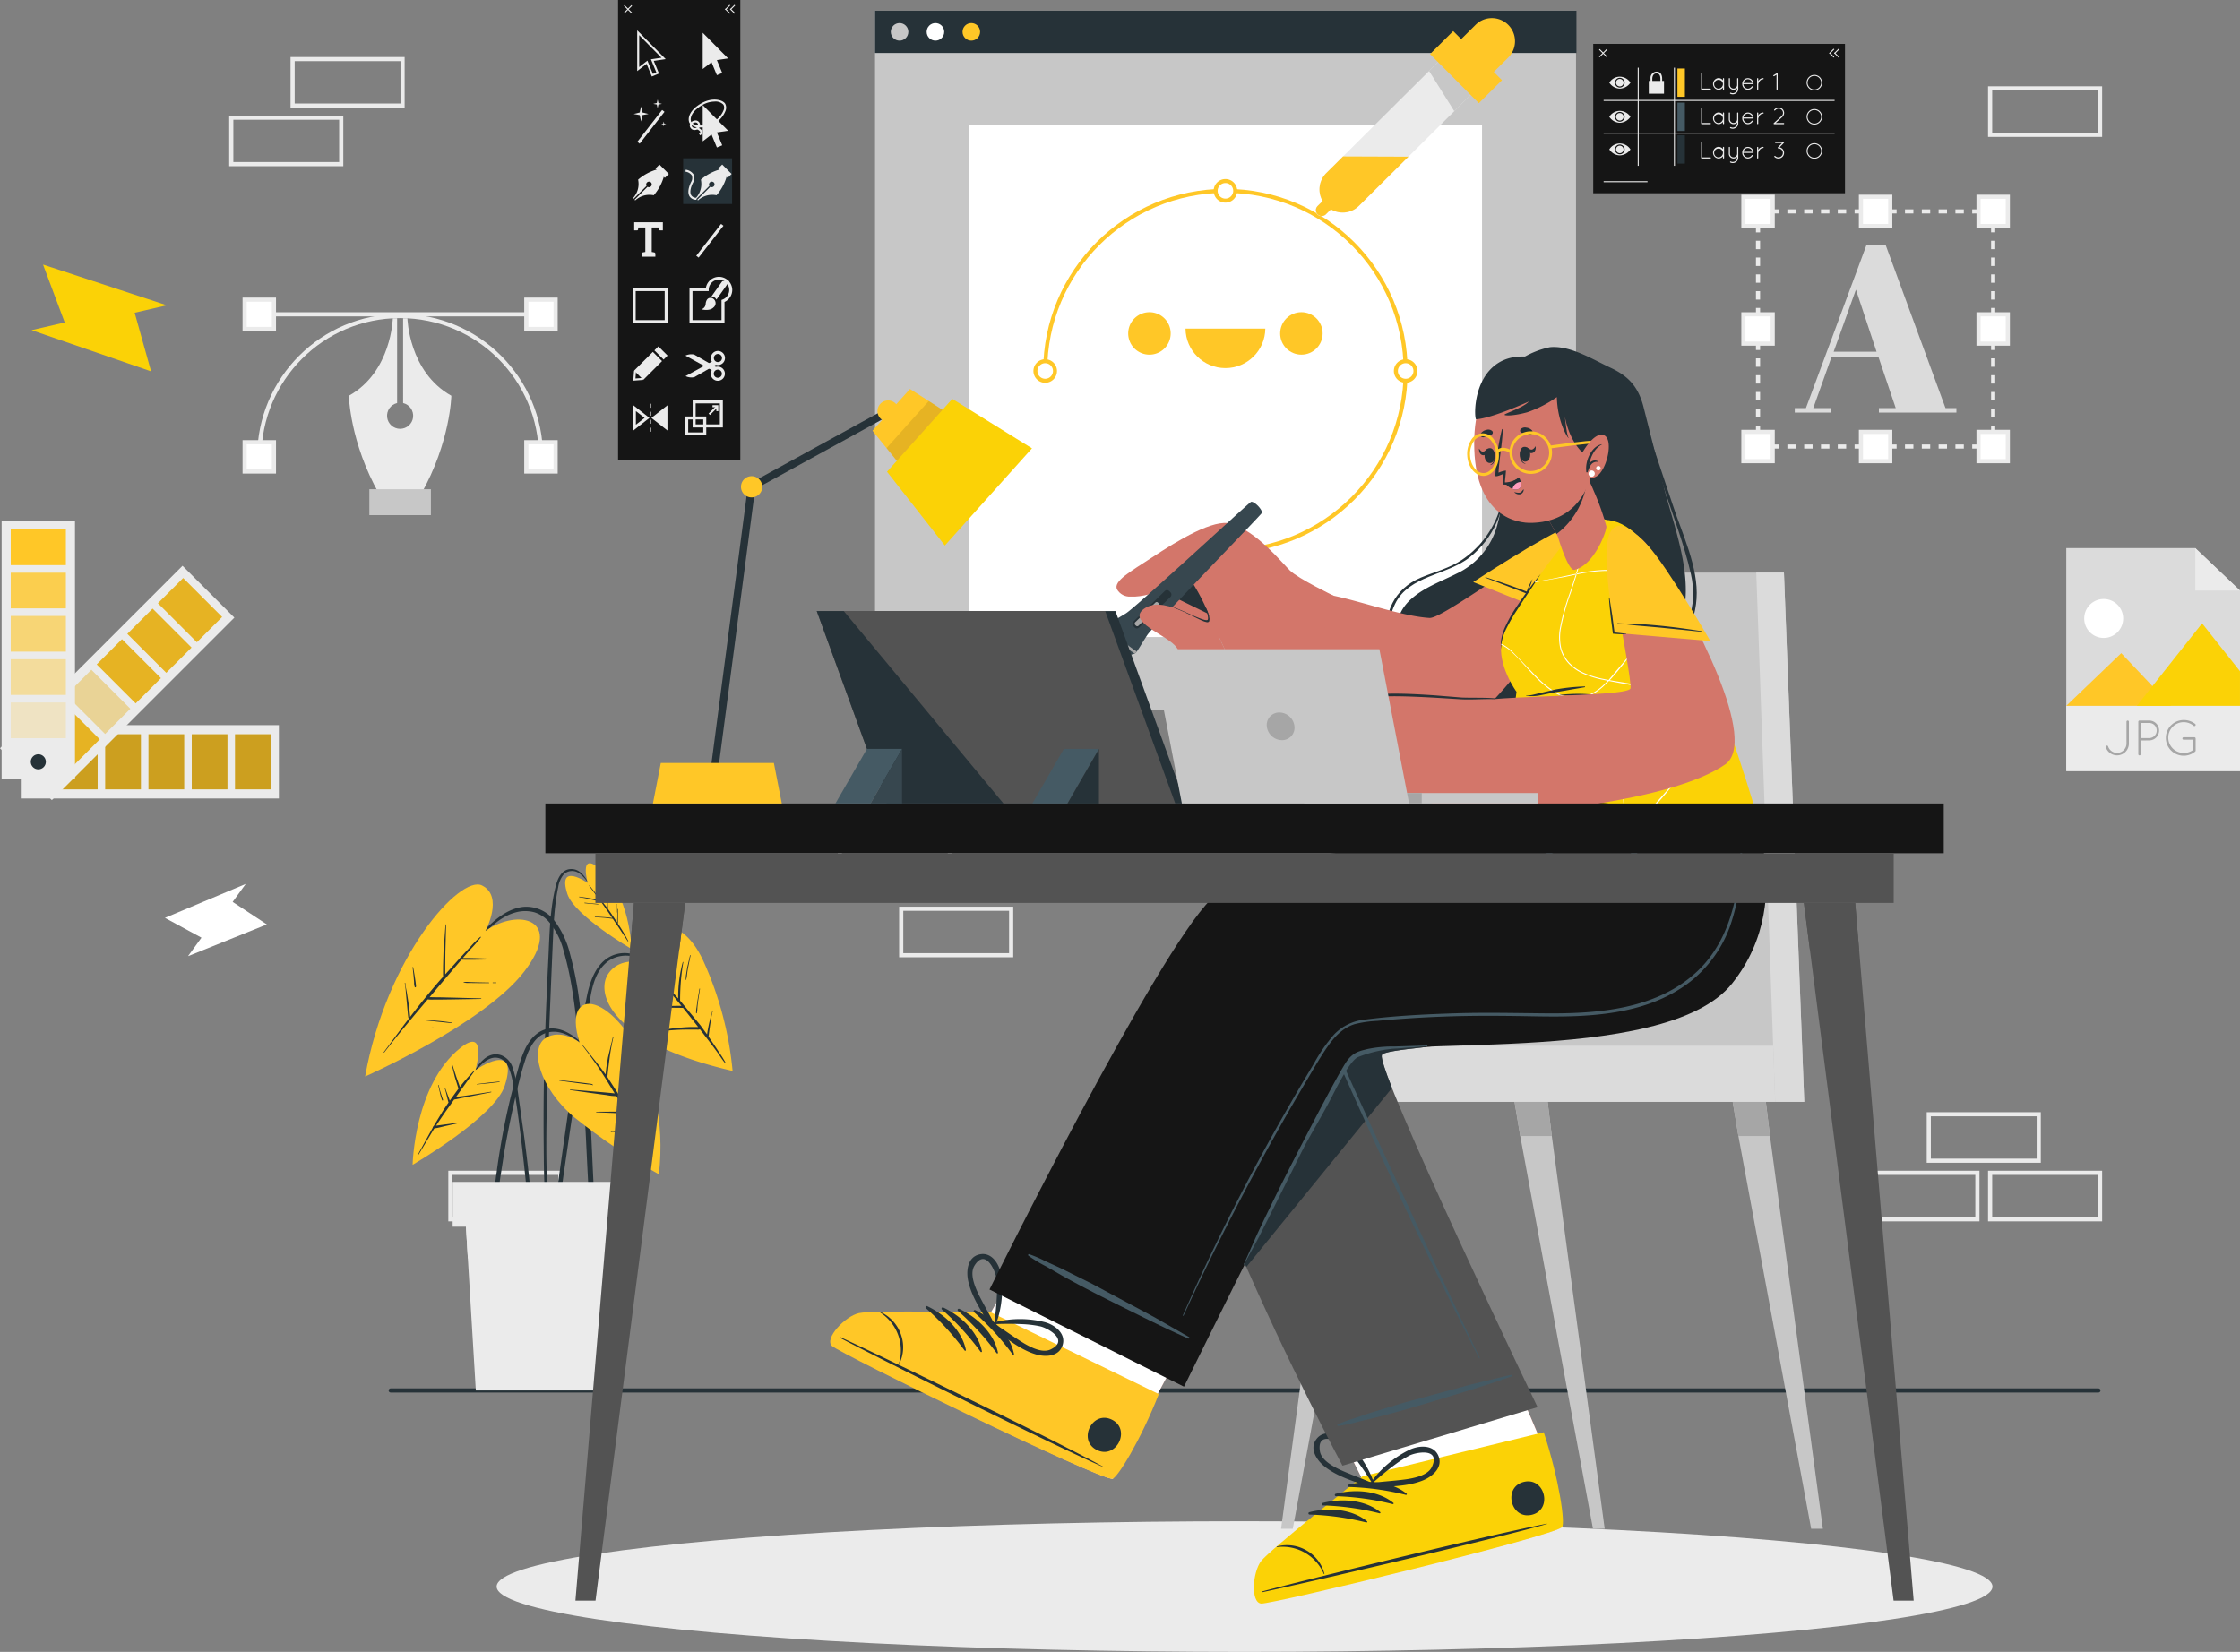 <svg xmlns="http://www.w3.org/2000/svg" xmlns:xlink="http://www.w3.org/1999/xlink" width="539.494" height="397.907" xmlns:v="https://vecta.io/nano"><rect width="100%" height="100%" fill="#808080" stroke="none"/><style><![CDATA[.B{fill:#263238}.C{fill:#ebebeb}.D{fill:#fff}.E{fill:#ffc727}.F{fill:#c7c7c7}.G{fill:#d3766a}.H{fill:#a6a6a6}.I{opacity:.2}.J{fill:#455a64}.K{fill:#fbd206}.L{opacity:.8}.M{opacity:.6}.N{opacity:.4}.O{fill:#151515}.P{fill:#dbdbdb}.Q{fill:#535353}]]></style><path d="M480.547 108.059h-1.5v-1h.5v-.5h1zm-3.523 0H475v-1h2.024zm-4.047 0h-2.023v-1h2.023zm-4.047 0h-2.023v-1h2.023zm-4.047 0h-2.024v-1h2.024zm-4.047 0h-2.024v-1h2.024zm-4.047 0h-2.023v-1h2.023zm-4.047 0h-2.023v-1h2.023zm-4.047 0h-2.023v-1h2.023zm-4.047 0h-2.024v-1h2.023zm-4.047 0h-2.023v-1h2.023zm-4.047 0h-2.023v-1h2.023zm-4.047 0h-2.023v-1h2.023zm-4.047 0h-2.023v-1h2.023zm-4.046 0h-1.5v-1.5h1v.5h.5zm-.5-3.524h-1v-2.023h1zm0-4.047h-1v-2.023h1zm0-4.047h-1v-2.023h1zm0-4.047h-1v-2.023h1zm0-4.047h-1v-2.023h1zm0-4.047h-1v-2.023h1zm0-4.047h-1V78.23h1zm0-4.046h-1v-2.024h1zm0-4.048h-1v-2.023h1zm0-4.047h-1v-2.023h1zm0-4.046h-1v-2.024h1zm0-4.047h-1v-2.024h1zm0-4.047h-1v-2.024h1zm0-4.047h-1v-1.5h1.5v1h-.5zm53.11-.5H475v-1h2.024zm-4.047 0h-2.023v-1h2.023zm-4.047 0h-2.023v-1h2.023zm-4.047 0h-2.023v-1h2.023zm-4.047 0h-2.024v-1h2.024zm-4.047 0h-2.023v-1h2.023zm-4.047 0h-2.023v-1h2.023zm-4.047 0h-2.023v-1h2.023zm-4.047 0h-2.023v-1h2.022zm-4.046 0h-2.024v-1h2.024zm-4.048 0h-2.023v-1h2.023zm-4.047 0h-2.023v-1h2.023zm-4.047 0h-2.023v-1h2.023zm52.087.5h-1v-.5h-.5v-1h1.5zm0 52.61h-1v-2.023h1zm0-4.047h-1v-2.023h1zm0-4.047h-1v-2.023h1zm0-4.046h-1v-2.024h1zm0-4.047h-1v-2.024h1zm0-4.048h-1v-2.023h1zm0-4.047h-1V78.23h1zm0-4.046h-1v-2.024h1zm0-4.047h-1v-2.024h1zm0-4.047h-1v-2.024h1zm0-4.047h-1v-2.024h1zm0-4.047h-1v-2.024h1zm0-4.047h-1v-2.024h1z" class="C"/><path d="M419.885 104.03h7.057v7.057h-7.057z" class="D"/><use xlink:href="#B" class="C"/><path d="M419.885 75.713h7.057v7.057h-7.057z" class="D"/><use xlink:href="#C" class="C"/><path d="M419.885 47.396h7.057v7.057h-7.057z" class="D"/><use xlink:href="#B" y="-56.634" class="C"/><path d="M476.519 104.03h7.057v7.057h-7.057z" class="D"/><use xlink:href="#B" x="56.629" class="C"/><path d="M476.519 75.713h7.057v7.057h-7.057z" class="D"/><use xlink:href="#C" x="56.629" class="C"/><path d="M476.519 47.396h7.057v7.057h-7.057z" class="D"/><use xlink:href="#B" x="56.629" y="-56.634" class="C"/><path d="M448.202 47.396h7.057v7.057h-7.057z" class="D"/><use xlink:href="#B" x="28.312" y="-56.634" class="C"/><path d="M448.202 104.03h7.057v7.057h-7.057z" class="D"/><use xlink:href="#B" x="28.312" class="C"/><path d="M452.416 85.976h-11.3l-4.4 12.328h4.281v1.084h-8.732v-1.085h2.682l14.554-39.209h4.68l14.386 39.209h2.625v1.084H452.53v-1.084h4.051zm-10.788-1.255h10.331l-4.966-14.954z" class="P"/><path d="M108.704 95.326s-.2 11.125-7.319 23.741H91.347c-7.123-12.616-7.318-23.741-7.318-23.741 10.3-5.763 10.573-18.662 10.573-18.662h1.04v20.425c-1.554.366-2.586 1.839-2.402 3.424s1.528 2.782 3.124 2.782 2.939-1.196 3.124-2.782-.848-3.058-2.402-3.424V76.664h1.04s.274 12.899 10.578 18.662z" class="C"/><path d="M88.955 117.845h14.826v6.24H88.955z" class="F"/><g class="C"><path d="M130.79 110.048h-1c0-18.458-14.964-33.422-33.422-33.422S62.946 91.59 62.946 110.048h-1c0-19.011 15.411-34.422 34.422-34.422s34.422 15.411 34.422 34.422z"/><path d="M61.672 75.213h68.618v1H61.672z"/></g><path d="M58.918 106.52h7.057v7.057h-7.057z" class="D"/><path d="M66.476 114.077h-8.058v-8.057h8.058zm-7.058-1h6.058v-6.057h-6.058z" class="C"/><path d="M58.918 72.184h7.057v7.057h-7.057z" class="D"/><path d="M66.476 79.742h-8.058v-8.058h8.058zm-7.058-1h6.058v-6.058h-6.058z" class="C"/><path d="M126.761 106.52h7.057v7.057h-7.057z" class="D"/><use xlink:href="#B" x="-293.128" y="2.49" class="C"/><path d="M126.761 72.184h7.057v7.057h-7.057z" class="D"/><use xlink:href="#C" x="-293.128" y="-3.529" class="C"/><g fill="none"><path d="M491.02 279.593h-26.481v-11.19h26.481zm14.772 14.109h-26.481v-11.19h26.481zm-29.544 0h-26.48v-11.19h26.48zm-341.293 0h-26.481v-11.19h26.481zm-38-268.276H70.474v-11.19h26.481zM82.183 39.535H55.702v-11.19h26.481zm423.609-7.055h-26.481V21.29h26.481zM217.053 218.9h26.481v11.19h-26.481zm-14.772-14.11h26.48v11.19h-26.48z" stroke="#ebebeb" stroke-miterlimit="10"/><path stroke="#263238" stroke-linecap="round" stroke-linejoin="round" d="M94.097 334.931h411.3"/></g><path d="M160.429 235.334c-3.151-3.087-7.223-6.817-12.04-5.486-4.532 1.252-6.267 6.2-7.078 10.321-1.046 5.312-1.86 10.676-2.7 16.023q-1.278 8.1-2.43 16.221-.657 4.581-1.3 9.163-.32 2.292-.637 4.584c-.208 1.5-.458 3-.541 4.508-.026.481.73.551.835.092.584-2.548.825-5.2 1.2-7.784q.564-3.9 1.133-7.8 1.132-7.749 2.315-15.492 1.167-7.748 2.408-15.485c.7-4.374 1.029-9.809 4.907-12.694a7.5 7.5 0 0 1 7.252-.68 21.7 21.7 0 0 1 6.587 4.608c.027.025.069.022.094-.005s.022-.069-.005-.094z" class="B"/><path d="M156.117 232.18s-6.441-2.319-9.619 2.382.621 16.656 29.946 23.4a82.81 82.81 0 0 0-7.056-26.509c-6.286-13.709-17.488-8.517-13.271.727z" class="E"/><path d="M174.758 256.003a22.88 22.88 0 0 0-1.475-2.378q-.735-1.134-1.487-2.257l-1.147-1.679c.028-.136.036-.278.054-.42l.1-.761.233-1.647.276-1.636a8.72 8.72 0 0 1 .384-1.728c.037-.085-.117-.128-.128-.027a6.36 6.36 0 0 1-.262.971l-.2.741q-.213.834-.4 1.675l-.3 1.557-.113.752-1.606-2.209-4.908-5.951c.007-.019.025-.03.026-.053a52.83 52.83 0 0 1 .762-9.162c.018-.083-.106-.128-.125-.045a31.49 31.49 0 0 0-1.1 8.766q-.917-1.025-1.854-2.033-2.142-2.3-4.369-4.527c-.06-.06-.155.028-.1.09 2.471 2.66 4.818 5.431 7.1 8.252a50.47 50.47 0 0 0-5.361.2c-1.988.147-3.964.4-5.938.674-.084.012-.059.143.025.13a55.81 55.81 0 0 1 5.93-.531c1.913-.079 3.816.007 5.727 0q1.853 2.3 3.661 4.63c-.086 0-.176 0-.273-.005l-1.348-.008a39.69 39.69 0 0 0-2.671.153 40.68 40.68 0 0 0-5.415.81c-.036.007-.059.042-.052.077s.042.059.077.053c1.8-.2 3.608-.372 5.42-.436.865-.03 1.729-.03 2.594-.03h1.349a1.7 1.7 0 0 0 .74-.068l2.36 3.077q.933 1.229 1.839 2.479c.616.852 1.173 1.782 1.859 2.579a.07.07 0 0 0 .116-.075zm-15.836-17.162a19.58 19.58 0 0 0-3.137-.153l-3.139.067c-.025-.001-.049.012-.061.034s-.01.049.004.07.04.031.065.027l3.184-.078 3.08.085c.014.001.027-.01.028-.024s-.01-.027-.024-.028zm9.204 2.362l.459-2.994c.009-.024.002-.051-.016-.069s-.045-.024-.07-.015-.041.031-.043.057l-.488 2.952q-.109.739-.2 1.483a6.86 6.86 0 0 0-.12 1.4.09.09 0 0 0 .172.013c.089-.462.139-.93.152-1.4q.066-.712.153-1.427zm-1.929-11.1l-.691 2.954-.236 1.516a6.09 6.09 0 0 0-.1 1.481c.005.017.019.029.036.03s.034-.008.041-.024a8.4 8.4 0 0 0 .231-1.413q.1-.73.224-1.458l.619-3.041c.026-.078-.102-.123-.124-.045zm-38.186 59.481q-.243-2.769-.536-5.534-.579-5.481-1.322-10.94l-1.538-10.883c-.218-1.678-.593-3.332-1.119-4.941a4.69 4.69 0 0 0-2.737-3.088c-3.45-1.192-5.778 2.386-7.171 4.917-.042.076.068.133.116.064.834-1.2 3.14-4.565 5.757-4.408 1.761.106 3.17 1.353 4.015 5.744 2.107 10.942 4.005 33.147 4.227 34.6.118.77.662.737.666-.088.011-1.817-.2-3.635-.358-5.443z" class="B"/><path d="M114.519 257.754s3.015-10.648-3.651-5.324c-11.1 8.863-11.492 28.143-11.492 28.143s19.727-11.458 22.18-19.016c3.654-11.254-7.037-3.803-7.037-3.803z" class="E"/><path d="M118.247 262.982l-4.681.744q-1.109.159-2.22.312l-1.509.178 4.36-6.106c.055-.08-.068-.162-.132-.1a45.73 45.73 0 0 0-3.3 3.8l-.875-2.471-.938-2.885c-.021-.083-.15-.044-.127.038l.721 2.951.874 2.8-2.089 2.87-1.058-2.87c-.01-.035-.047-.055-.082-.044s-.055.047-.045.082c.353 1.081.544 2.2.876 3.292l-1.338 1.991-2.282 3.746c-.117.052-.187.173-.173.3l-3.6 6.551c-.014.031-.002.068.028.085s.068.008.087-.021l3.829-6.387h.014a2.96 2.96 0 0 1 .645-.125l.682-.148 1.522-.369 3.006-.659c.084-.015.046-.143-.038-.127l-3.6.5-1.7.229-.082.012q1.063-1.617 2.157-3.2l2.193-3.091c.684-.1 1.362-.276 2.041-.406q1.144-.219 2.289-.445l4.584-.9c.087-.015.051-.145-.039-.127zm-11.85 1.049l-.266-.847a16.92 16.92 0 0 1-.453-1.786c-.017-.083-.144-.045-.127.039l.408 1.8c.124.603.295 1.195.513 1.771a.12.12 0 0 0 .229-.069c-.085-.307-.205-.606-.304-.908zm13.874-3.515l-2.713.277-2.711.342c-.05.007-.051.083 0 .079l2.714-.251 2.712-.315c.087-.005.08-.145-.002-.132zm22.257 15.587c-.35-7.841-.848-15.667-1.636-23.477-.392-3.889-.831-7.775-1.379-11.645-.488-3.805-1.238-7.571-2.246-11.272a21.66 21.66 0 0 0-3.752-7.947 8.52 8.52 0 0 0-7.581-3.309c-3.432.424-6.194 2.586-8.584 4.935-2.681 2.635-5.136 5.511-7.62 8.33q-.942 1.069-1.869 2.153c-.055.064.04.156.1.091 2.428-2.789 4.95-5.5 7.59-8.09 2.439-2.4 4.951-5.012 8.33-6a8.58 8.58 0 0 1 4.84-.114 7.68 7.68 0 0 1 3.307 2.094 17.33 17.33 0 0 1 3.729 7.251c2.108 7.206 2.863 14.763 3.646 22.205.8 7.561 1.333 15.143 1.713 22.736.382 7.633.68 15.275 1.415 22.885.091.94.213 1.876.332 2.812.081.63 1.058.631 1.006-.025-.622-7.865-.989-15.734-1.341-23.613z" class="B"/><path d="M116.919 224.237s4.477-8.286-.813-10.944-22.996 17.11-28.169 46.01c0 0 28.6-12.652 38.307-25.26s-1.297-15.387-9.325-9.806z" class="E"/><path d="M121.123 230.976c-3.214.007-6.419-.244-9.634-.221l1.811-2.069c.899-.918 1.738-1.893 2.512-2.919.045-.066-.051-.161-.116-.11a23.43 23.43 0 0 0-2.432 2.439q-1.207 1.282-2.4 2.576l-3.633 4.034v-.39-1.688l.034-3.27.169-6.636c.006-.085-.126-.081-.132 0l-.492 6.644-.093 3.272-.012 1.688.014.947-.568.63c-2.565 2.932-5 5.963-7.378 9.048 0-.17-.026-.345-.042-.512l-.112-1.02a60.5 60.5 0 0 0-.294-2.206q-.156-1.033-.329-2.065c-.13-.772-.319-1.555-.378-2.336-.001-.026-.016-.049-.04-.059s-.051-.006-.07.011-.027.044-.019.069a20.44 20.44 0 0 1 .269 2.353q.1 1.061.2 2.122l.2 2.123.1 1.02a17.24 17.24 0 0 0 .062.509.98.98 0 0 0 .138.4l-1.222 1.6-4.806 6.484c-.049.067.044.159.1.091 1.508-1.966 3.059-3.9 4.631-5.81 1.177.05 2.377-.037 3.553-.056l3.721-.031c.036 0 .066-.03.066-.066s-.03-.066-.066-.066l-3.72.045c-1.13 0-2.284-.051-3.415.01q2.073-2.521 4.181-5.016l1.536-1.821a7.02 7.02 0 0 0 1.435.048q.846 0 1.691 0l3.169-.044 6.549-.112c.036 0 .066-.03.066-.066s-.03-.066-.066-.066l-6.556-.176-3.172-.076-1.691-.019c-.321 0-.652-.026-.977-.014q1.8-2.136 3.6-4.27a.16.16 0 0 0 .067-.078l3.529-4.136.49-.56c3.332.1 6.659-.115 9.99-.05.07.005.067-.13-.018-.129zm-1.644 5.682l-.779.007c-.076 0-.073.118 0 .119l.779.006c.088.001.085-.133 0-.132zm-1.732.009q-1.545-.021-3.089-.065-.771-.021-1.544-.049a5.76 5.76 0 0 0-1.437.017c-.05.012-.041.083 0 .1.473.096.957.13 1.439.1q.772.014 1.544.022 1.543.015 3.087.01c.037 0 .068-.03.068-.067s-.03-.068-.068-.067zm-8.989 9.651a42.87 42.87 0 0 0-6.324-.57c-.031 0-.028.043 0 .046l6.291.653c.085.014.122-.117.033-.129zm-8.596-9.2l-.066-.551-.184-1.239q-.186-1.178-.41-2.349c-.014-.073-.139-.054-.13.021q.148 1.211.261 2.427l.1 1.2a3.33 3.33 0 0 0 .161 1.133c.06.123.245.073.277-.043a1.55 1.55 0 0 0-.009-.599zm42.085-23.523c-1.024-1.9-2.326-4.422-4.881-4.262-2.11.132-3.06 2.284-3.511 4.064-1.393 5.5-1.491 11.309-1.762 16.948-.574 11.919-1.089 23.852-1.165 35.787q-.03 4.962.022 9.924c.031 3.374.022 6.767.236 10.135a.25.25 0 1 0 .5-.012c.018-2.886-.084-5.774-.1-8.66q-.016-4.226.056-8.449.138-8.556.457-17.108l.7-17q.18-4.246.367-8.493c.124-2.743.243-5.488.556-8.217.176-1.528.4-3.057.721-4.562.16-1.118.615-2.174 1.319-3.057 1.008-.993 2.588-1.107 3.729-.27a7.9 7.9 0 0 1 2.643 3.3c.038.078.152.008.113-.068z" class="B"/><path d="M141.554 212.686s-2.1-7.418 2.544-3.709c7.73 6.174 8 19.6 8 19.6s-13.737-7.974-15.451-13.242c-2.54-7.842 4.907-2.649 4.907-2.649z" class="E"/><path d="M149.212 223.075l-.391-.608a3.81 3.81 0 0 0 0-.632v-.958q.023-.939.069-1.879c0-.085-.128-.081-.132 0q-.048.922-.074 1.844l-.033.923c0 .12-.019.258-.026.4l-1.666-2.482-.51-.7a14.41 14.41 0 0 1-.041-2.423l.052-2.585c0-.085-.13-.082-.132 0l-.115 2.688a17.31 17.31 0 0 0-.053 1.919l-4.16-5.274c-.048-.058-.149.023-.1.082l2.557 3.422c-1.617-.377-3.261-.594-4.9-.831-.084-.013-.117.115-.032.128 1.739.263 3.447.7 5.163 1.078.014 0 .022-.006.034-.006q.988 1.391 1.956 2.793l.78 1.148-.074-.009-.535-.073-1.143-.106-2.379-.147c-.085 0-.082.131 0 .133l2.335.161 1.229.148.537.064.157.022q.66.975 1.322 1.947l2.3 3.485c.019.027.056.034.084.017s.038-.054.023-.083a35.68 35.68 0 0 0-2.102-3.606zm-3.423-8.378l.006-.866a13.11 13.11 0 0 1 .073-1.817c.013-.1-.131-.11-.131-.015 0 .6-.066 1.2-.094 1.8l-.016.9v.416a1.27 1.27 0 0 0 .032.431.06.06 0 0 0 .115 0 1.26 1.26 0 0 0 .018-.4l-.003-.449zm-1.699 3.072c-.511-.087-1.034-.114-1.55-.157l-1.7-.171c-.025-.006-.051.002-.067.022s-.019.047-.008.07.035.038.06.037l3.251.3c.024-.003.044-.021.047-.046s-.01-.048-.033-.056zm4.318.046c.04.056.013.218.013.285v.24.518.519c-.024.151-.015.305.025.453a.03.03 0 0 0 .051 0 .45.45 0 0 0 .026-.215v-.239-.519-.519-.239c0-.073-.028-.226.015-.286.068-.121-.219-.123-.13.002zm-5.842 35.36c-2.891-2.169-5.487-5.287-9.374-5.44-3.208-.126-5.456 2.289-6.742 4.979-.647 1.43-1.173 2.913-1.573 4.431q-.87 3.045-1.637 6.118c-1.007 4.03-1.873 8.1-2.573 12.192-.391 2.282-.755 4.573-1.044 6.871a58.11 58.11 0 0 0-.675 7.034c.01.179.147.325.325.344a.37.37 0 0 0 .393-.265c.391-1.922.555-3.906.838-5.847l.911-5.851q.992-5.838 2.3-11.621c.829-3.635 1.643-7.327 2.816-10.869.841-2.538 2.19-5.5 4.931-6.413 4.171-1.388 7.958 2.142 11.01 4.433.07.051.162-.045.094-.096z" class="B"/><path d="M139.574 251.103s-2.663-7.607 1.19-9.1c5.774-2.236 20.888 14.787 17.93 40.869-7.131-3.991-13.92-8.563-20.3-13.67-8.622-7.237-10.829-16.689-7.031-19.133s8.211 1.034 8.211 1.034z" class="E"/><path d="M156.947 277.28a20.01 20.01 0 0 0-1.4-2.63l-1.508-2.663-3.028-5.139-.507-.824.064-.305.171-.755.334-1.707.7-3.343c.022-.081-.113-.107-.131-.023-.238 1.115-.59 2.213-.92 3.305l-.477 1.616-.146.559-3.866-6.018a2.73 2.73 0 0 0 .135-.836l.132-1.144.326-2.571a50.1 50.1 0 0 1 .915-5c.021-.083-.109-.1-.13-.023l-1.18 4.95-.407 2.46-.141 1.239-.048.374-1.276-1.759-4.111-5.175c-.053-.065-.162.01-.108.077a91.96 91.96 0 0 1 6.567 9.59l1.135 1.844-.375-.047-1.473-.139q-1.473-.137-2.949-.255l-5.9-.488c-.084-.009-.108.121-.023.13l5.949.829q1.461.208 2.925.394a11.59 11.59 0 0 0 2.252.231q1.158 1.882 2.319 3.765a4.34 4.34 0 0 0-.522-.02c-.328-.005-.656 0-.983 0h-1.829l-3.8.024c-.085 0-.072.131.013.132l3.846.148q.912.047 1.823.11l.911.065a1.88 1.88 0 0 0 .8-.031l1.973 3.2q.906 1.48 1.84 2.944c.584 1.04 1.246 2.034 1.98 2.973.053.059.16.019.128-.064zm-5.563-21.077a18.4 18.4 0 0 1-.522 2.48q-.322 1.268-.735 2.51c-.013.029-.009.063.012.088s.054.035.085.027.055-.033.061-.065q.388-1.232.693-2.488l.538-2.528c.02-.087-.121-.113-.131-.024zm-8.579 5.091c-.177-.153-.403-.237-.637-.237l-1.1-.151-2.053-.249-4.27-.484c-.084-.011-.108.12-.023.13l4.018.543 1.971.256.949.106a3.34 3.34 0 0 1 1.083.186c.062.031.104-.054.062-.1zm8.559 11.47l-2.022-.1-1.02-.031-.489-.016a3.02 3.02 0 0 1-.637-.037c-.093-.024-.1.147 0 .131.2-.015.401-.008.6.019l.529.032 1.019.061 2.022.085c.073.001.081-.137-.002-.144zm4.117-2.918l.22-1.147.414-2.255c.002-.034-.022-.064-.055-.069s-.066.014-.076.046l-.5 2.2-.241 1.1-.1.508c-.055.174-.076.357-.061.539.012.061.1.111.146.046a2.76 2.76 0 0 0 .253-.968z" class="B"/><g class="C"><path d="M149.803 292.325l-.648 10.78-1.919 31.826h-32.637l-1.919-31.828-.648-10.78z"/><path d="M149.803 292.325l-.648 10.78H112.68l-.648-10.78z"/><path d="M109.02 284.698h43.795v10.787H109.02z"/><ellipse cx="299.747" cy="382.172" rx="180.132" ry="15.735"/></g><path d="M210.747 2.581h168.828v168.48H210.747z" class="F"/><path d="M210.747 2.581h168.936v10.184H210.747z" class="B"/><use xlink:href="#D" class="F"/><use xlink:href="#D" x="8.641" class="D"/><use xlink:href="#D" x="17.282" class="E"/><path d="M233.491 30.001h123.447v123.447H233.491z" class="D"/><path d="M295.139 133.254v-.962c23.706-.001 42.922-19.218 42.922-42.924s-19.218-42.923-42.923-42.922-42.923 19.217-42.923 42.923h-.962c0-24.237 19.648-43.885 43.885-43.885s43.885 19.647 43.885 43.884-19.647 43.885-43.884 43.886z" class="E"/><use xlink:href="#E" class="D"/><g class="E"><path d="M251.734 92.203c-1.147 0-2.182-.691-2.621-1.751a2.84 2.84 0 0 1 .615-3.092c.811-.812 2.032-1.054 3.092-.615s1.751 1.474 1.751 2.621a2.84 2.84 0 0 1-2.837 2.837zm0-4.712c-1.035.001-1.873.84-1.873 1.874s.839 1.873 1.874 1.874 1.874-.838 1.874-1.873-.841-1.871-1.875-1.872zm30.221-7.177a5.12 5.12 0 0 1-5.116 5.116 5.12 5.12 0 0 1-5.116-5.116 5.12 5.12 0 0 1 8.734-3.618c.96.959 1.498 2.261 1.498 3.618z"/><circle cx="313.437" cy="80.314" r="5.116"/></g><circle cx="338.543" cy="89.369" r="2.356" class="D"/><path d="M338.547 92.203a2.84 2.84 0 0 1-2.836-2.838 2.84 2.84 0 0 1 2.837-2.836 2.84 2.84 0 0 1 2.837 2.837 2.84 2.84 0 0 1-2.838 2.837zm0-4.712c-1.035.001-1.873.84-1.873 1.874s.839 1.873 1.874 1.874 1.874-.838 1.874-1.873-.841-1.871-1.875-1.872z" class="E"/><use xlink:href="#E" x="43.404" y="-43.404" class="D"/><g class="E"><path d="M295.139 48.803a2.84 2.84 0 0 1-2.837-2.837 2.84 2.84 0 0 1 2.836-2.837 2.84 2.84 0 0 1 2.838 2.836 2.84 2.84 0 0 1-2.837 2.838zm0-4.713c-1.036 0-1.875.839-1.875 1.875s.839 1.875 1.875 1.875 1.875-.839 1.875-1.875a1.88 1.88 0 0 0-1.875-1.876z"/><use xlink:href="#E" x="43.404" y="43.385"/></g><g class="B"><path d="M304.511 138.277a26.87 26.87 0 0 1 1.869 11.933l-4.384 2.142a26.86 26.86 0 0 1-8.263-8.811c3.271-4.717.636-10.409.636-10.409l.455-.222 4.358 8.923a1.53 1.53 0 0 0 1.64 2.559 1.53 1.53 0 0 0-1.009-2.867l-4.358-8.923.454-.222s2.87 5.577 8.602 5.897z"/><path d="M300.689 152.329l6.477-3.164 1.332 2.726-6.477 3.164zm11.441-2.341h.56v5.399h-.56z"/><path d="M309.711 152.408h5.399v.56h-5.399z"/><path d="M310.303 154.399l3.818-3.818.396.396-3.818 3.818z"/><path d="M310.303 150.977l.396-.396 3.818 3.818-.396.396zm2.093-10c-4.254-.107-5.683-2.885-6.943-5.336-.496-1.285-1.333-2.411-2.421-3.257-3.4-1.982-6.608.908-6.743 1.033l-.76-.823c.039-.036 3.947-3.581 8.067-1.178 1.347.786 2.078 2.208 2.853 3.713 1.226 2.385 2.385 4.638 5.975 4.728z"/></g><path d="M304.747 79.157c-.054 5.27-4.341 9.514-9.612 9.514s-9.558-4.244-9.611-9.514z" class="E"/><path d="M148.858.001h29.443v110.718h-29.443z" class="O"/><g class="C"><path d="M150.254 1.405l.17-.17 1.819 1.819-.17.17z"/><path d="M150.254 3.054l1.819-1.819.17.17-1.819 1.819zm24.366-.821l.17-.17 1.08 1.08-.17.17z"/><path d="M174.62 2.233l1.08-1.08.17.17-1.08 1.08zm1.191 0l.17-.17 1.08 1.08-.17.17z"/><path d="M175.811 2.233l1.08-1.08.17.17-1.08 1.08zm-18.82 16.194l-1.265-3.056-2.26 1.754V7.303l6.867 6.938-2.874.429 1.26 3.042zm-1.061-3.823l1.317 3.199.84-.348-1.312-3.167 2.545-.379-5.373-5.436v7.67zm16.729-.127l1.286 3.1-1.284.531-1.293-3.125-2.122 1.646V7.888l6.122 6.185zm-19.164 19.681l5.98-7.672.57.444-5.98 7.672zm2.7-6.704l-1.462.27-.327 1.541-.327-1.541-1.462-.271 1.455-.356.333-1.455.333 1.455zm3.242-2.439l-.858.159-.192.9-.192-.9-.858-.159.854-.209.2-.854.2.854zm1.01 4.856l-.489.09-.109.515-.109-.515-.489-.091.487-.119.111-.487.111.487zm7.245 31.736l5.98-7.672.57.444-5.98 7.672zm4.967-29.712l1.286 3.1-1.284.531-1.293-3.125-2.122 1.646v-8.744l6.122 6.185z"/><path d="M168.647 30.703c-.996.118-1.979-.301-2.585-1.1-.507-1-.124-3.1 3.007-4.805 2.493-1.362 4.973-.8 5.586.183a2.02 2.02 0 0 1 .1 1.668c-.61 1.587-1.858 2.844-3.441 3.465h0a6.66 6.66 0 0 1-2.667.589zm3.482-6.242c-.991.013-1.963.273-2.829.755-2.811 1.534-3.215 3.369-2.809 4.166s2.36 1.289 4.626.289h0a5.65 5.65 0 0 0 3.176-3.166c.165-.412.148-.874-.047-1.272a2.54 2.54 0 0 0-2.113-.774z"/><path d="M167.287 31.325a1.12 1.12 0 0 1-.92-.461h0a1.03 1.03 0 0 1-.14-1.107c.251-.455.728-.739 1.247-.745a1.08 1.08 0 0 1 1 .565c.299.543.103 1.225-.439 1.526a1.4 1.4 0 0 1-.748.222zm-.534-.749c.253.308.705.361 1.023.121a.65.65 0 0 0 .272-.894.59.59 0 0 0-.566-.31c-.338.005-.65.186-.823.476-.094.203-.057.442.094.607z"/><path d="M168.647 32.613l-.288-.386c.144-.107.311-.269.289-.43-.038-.282-.571-.578-.822-.677l.175-.448c.106.041 1.037.422 1.124 1.06a.95.95 0 0 1-.478.881zM153.686 43.27a11.92 11.92 0 0 1 4.736-2.5l1.53 1.53a11.92 11.92 0 0 1-2.5 4.735 5.04 5.04 0 0 0-4.458 1.234l-.158-.159 3.114-3.114a.68.68 0 0 0 .836-1.056.68.68 0 0 0-1.056.836l-3.114 3.114-.159-.159a5.04 5.04 0 0 0 1.229-4.461z"/><path d="M160.131 42.848l-2.261-2.261.951-.951 2.261 2.261z"/></g><path d="M164.537 38.131h11.785v11.007h-11.785z" class="B"/><g class="C"><path d="M168.808 43.27a11.91 11.91 0 0 1 4.735-2.5l1.53 1.53a11.92 11.92 0 0 1-2.5 4.735 5.04 5.04 0 0 0-4.457 1.234l-.159-.159 3.114-3.114a.68.68 0 0 0 .836-1.056.68.68 0 0 0-1.056.836l-3.114 3.114-.159-.159a5.04 5.04 0 0 0 1.23-4.461z"/><path d="M175.252 42.848l-2.261-2.261.951-.951 2.261 2.261zm-7.519 5.278a1.87 1.87 0 0 1-1.644-.813c-.338-.537-.55-1.574.358-3.467a1.78 1.78 0 0 0 .141-1.644 2.16 2.16 0 0 0-1.49-.844l.054-.478c.746.081 1.422.477 1.857 1.089.307.673.259 1.455-.128 2.086-.813 1.694-.658 2.568-.385 3a1.42 1.42 0 0 0 1.237.589zm-8.086 5.399v1.964h-.654c-.134.009-.253-.085-.276-.218l-.057-.471h-1.689v5.893l.333.057c.08.011.138.035.173.035a.4.4 0 0 1 .068.011.34.34 0 0 1 .3.357v.677h-3.285v-.677a.33.33 0 0 1 .287-.357.55.55 0 0 1 .069-.011c.034 0 .092-.023.172-.035l.333-.057v-5.9h-1.689l-.057.482a.25.25 0 0 1-.264.218h-.664v-1.964h6.9zm1.163 24.305h-8.428v-8.427h8.428zm-7.707-.721h6.985v-6.984h-6.985zm20.994 25.849h-7.276v-6.514h7.276zm-6.554-.722h5.832v-5.071h-5.828z"/><path d="M170.101 104.878h-5.071v-4.564h5.071zm-4.349-.721h3.627v-3.121h-3.627zm4.907-4.539l1.834-1.834.34.34-1.834 1.834z"/><path d="M173.01 99.043h-.481v-.961h-.921v-.479h1.4zm1.486-21.21h-8.432v-8.43h3.935a3.2 3.2 0 0 1 6.364.428c-.005 1.251-.732 2.386-1.867 2.912zm-7.71-.722h6.988V72.25l.236-.088a2.48 2.48 0 0 0-.843-4.807 2.46 2.46 0 0 0-2.474 2.416l-.009.352h-3.9zm4.607-5.345c-1.257-.209-1.433 1.115-1.453 1.632-.105.532-.496.961-1.015 1.115 0 0 1.951.538 2.926-.458a1.31 1.31 0 0 0-.458-2.289z"/><path d="M175.696 67.722l-3.151 4.453a1.36 1.36 0 0 0-.977-.747 2 2 0 0 0-.22-.019l2.614-3.687zm-18.459 17.042l2.215 2.215-4.513 4.513-2.215-2.215zm1.328-1.328l2.215 2.215-.957.957-2.215-2.215z"/><path d="M152.529 91.686l.176-2.355.48.036-.135 1.8 1.8-.135.036.48z"/><use xlink:href="#F"/><path d="M165.103 90.603l6.664-3.67 1.145.648-5.713 3.28c-.708.142-1.443.052-2.096-.258z"/><use xlink:href="#F" x="-0.025" y="3.78"/><path d="M165.079 85.659l6.668 3.669 1.144-.648-5.712-3.28a3.35 3.35 0 0 0-2.1.259zm-12.65 18.127v-6.25l3.987 3.125zm.722-4.767v3.284l2.1-1.642zm7.602-1.39v6.065l-3.86-3.033zm-3.954 6.358h-.241v-.962h.241zm0-1.925h-.241v-.959h.241zm0-1.924h-.241v-.963h.241zm0-1.925h-.241v-.963h.241z"/></g><path d="M383.723 10.572h60.637v35.976h-60.637z" class="O"/><g class="C"><path d="M386.938 13.795l-1.819-1.819.171-.17 1.819 1.82z"/><path d="M385.289 13.795l-.171-.17 1.819-1.82.171.17zm55.254-.991l.17-.17 1.08 1.08-.17.17z"/><path d="M440.543 12.804l1.08-1.08.17.17-1.08 1.08zm1.191.001l.17-.17 1.08 1.08-.17.17z"/><path d="M441.734 12.805l1.08-1.08.17.17-1.08 1.08zm-47.295 3.492h.241v23.639h-.241zm8.721 0h.241v23.639h-.241zm-13.036 2.179a2.97 2.97 0 0 0-2.526 1.431 3.12 3.12 0 0 0 2.526 1.439 3.23 3.23 0 0 0 2.565-1.439 3.09 3.09 0 0 0-2.565-1.431zm0 2.608c-.475.002-.904-.284-1.087-.722s-.082-.944.254-1.28.841-.436 1.28-.254a1.17 1.17 0 0 1 .722 1.087 1.17 1.17 0 0 1-1.169 1.169z"/><path d="M391.026 19.911c0 .5-.406.906-.906.906s-.906-.406-.906-.906.406-.906.906-.906c.24 0 .471.095.641.265s.265.4.265.641zm-.902 6.792a2.97 2.97 0 0 0-2.526 1.43 3.12 3.12 0 0 0 2.526 1.439 3.23 3.23 0 0 0 2.565-1.439 3.09 3.09 0 0 0-2.565-1.43zm0 2.608c-.476.002-.906-.283-1.089-.722s-.083-.945.254-1.282.843-.437 1.282-.254.724.613.722 1.089a1.17 1.17 0 0 1-1.169 1.166z"/><path d="M391.026 28.134c0 .5-.406.906-.906.906s-.906-.406-.906-.906.406-.906.906-.906.905.406.906.906zm-.902 6.422a2.97 2.97 0 0 0-2.526 1.43 3.12 3.12 0 0 0 2.526 1.44 3.23 3.23 0 0 0 2.565-1.44 3.09 3.09 0 0 0-2.565-1.43zm0 2.608c-.476.002-.906-.283-1.089-.722s-.083-.945.254-1.282.843-.437 1.282-.254.724.613.722 1.089a1.17 1.17 0 0 1-1.169 1.169z"/><path d="M391.026 35.991c-.001.5-.406.905-.907.905s-.906-.406-.905-.906.406-.906.906-.906a.91.91 0 0 1 .641.266c.17.17.265.401.265.641zm-4.798-11.923h55.627v.241h-55.627zm0 7.892h55.627v.241h-55.627zm23.627-10.339h-.008a.14.14 0 0 1-.139-.138V17.74c0-.078.063-.141.141-.141s.141.063.141.141v3.6h1.923c.053-.004.104.021.132.067s.028.102 0 .148-.079.071-.132.067zm5.38-2.675v2.537c0 .076-.062.137-.137.137s-.137-.062-.137-.137v-.419c-.243.344-.636.551-1.057.557a1.41 1.41 0 0 1-1.325-1.406 1.41 1.41 0 0 1 1.325-1.406 1.31 1.31 0 0 1 1.057.551v-.413c0-.076.062-.137.137-.137s.137.062.137.137zm-.275 1.268a1.06 1.06 0 0 0-1.105-.985 1.06 1.06 0 0 0-1.01 1.082 1.06 1.06 0 0 0 1.058 1.035 1.1 1.1 0 0 0 1.057-1.132zm1.412-1.274c.001-.073.059-.131.132-.132.037-.002.073.011.1.036s.043.06.044.096v1.527a.86.86 0 0 0 .861.867.87.87 0 0 0 .873-.867V18.94a.1.1 0 0 1 .022-.069c.007-.023.012-.023.018-.023a.1.1 0 0 1 .052-.035h.011.052c.024.007.047.016.068.029.015.012.027.028.035.046s.016.037.017.057v2.457c-.001.353-.143.691-.394.939a1.32 1.32 0 0 1-.943.382 1.41 1.41 0 0 1-.58-.132c-.064-.037-.089-.117-.058-.184s.11-.092.178-.069a1.04 1.04 0 0 0 .46.109c.581.003 1.055-.464 1.062-1.045v-.189a1.16 1.16 0 0 1-.873.4 1.15 1.15 0 0 1-1.137-1.149zm3.238 1.28a1.36 1.36 0 0 1 1.312-1.396 1.36 1.36 0 0 1 1.41 1.296v.023a.13.13 0 0 1-.138.126h-2.308c.014.594.495 1.072 1.09 1.08a1.06 1.06 0 0 0 .908-.511c.018-.03.048-.052.082-.061s.071-.003.101.015c.064.043.085.128.047.195-.244.394-.674.635-1.138.637-.367-.005-.718-.156-.974-.419s-.397-.618-.392-.985zm.293-.224h2.13c-.084-.521-.53-.906-1.057-.913a1.1 1.1 0 0 0-1.073.913zm3.284-1.045c0-.038.015-.074.043-.1s.064-.04.101-.038c.074.002.133.064.131.138v.62c.012-.024.026-.047.041-.069a1.36 1.36 0 0 1 1.125-.689c.037-.001.072.014.098.04s.04.061.04.098a.14.14 0 0 1-.138.138c-.33.011-.635.183-.815.46a2.5 2.5 0 0 0-.339.654c-.008.014-.013.03-.012.046v1.234c.001.036-.012.07-.037.096s-.059.041-.094.042-.075-.012-.102-.038-.043-.062-.042-.1zm4.679-.942l-.568.334c-.021.013-.044.021-.069.023-.049 0-.095-.026-.12-.069-.02-.032-.026-.07-.016-.106s.034-.067.067-.084l.776-.471c.067-.034.148-.012.188.052.017.03.023.066.018.1v3.695c.001.037-.014.072-.04.098s-.061.04-.098.04a.14.14 0 0 1-.138-.138zm-18.011 11.894h-.008a.14.14 0 0 1-.139-.138V26.02c0-.078.063-.141.141-.141s.141.063.141.141v3.6h1.923c.038 0 .075.015.102.042s.042.064.042.102-.016.073-.043.099a.14.14 0 0 1-.101.039zm5.38-2.677v2.538c0 .076-.062.137-.137.137s-.137-.062-.137-.137v-.419c-.243.344-.636.551-1.057.557a1.41 1.41 0 0 1-1.325-1.407 1.41 1.41 0 0 1 1.325-1.406 1.31 1.31 0 0 1 1.057.551v-.414c0-.076.062-.137.137-.137s.137.062.137.137zm-.275 1.269a1.06 1.06 0 0 0-1.104-.986 1.06 1.06 0 0 0-1.011 1.082 1.06 1.06 0 0 0 1.058 1.035 1.1 1.1 0 0 0 1.057-1.131zm1.412-1.275c.001-.072.06-.13.132-.131.037-.002.072.01.1.035s.043.059.044.096v1.528a.86.86 0 0 0 .861.867.87.87 0 0 0 .873-.867V27.22a.1.1 0 0 1 .022-.069c.007-.023.012-.023.018-.023a.1.1 0 0 1 .052-.034h.011.052a.28.28 0 0 1 .068.028c.015.013.027.028.035.046s.016.037.017.057v2.458c-.001.353-.143.691-.394.939a1.32 1.32 0 0 1-.943.382c-.201-.002-.398-.047-.58-.133-.064-.036-.09-.116-.058-.183s.11-.093.178-.069a1.04 1.04 0 0 0 .46.109c.581.003 1.055-.464 1.062-1.045v-.184c-.22.253-.538.398-.873.4a1.15 1.15 0 0 1-1.137-1.148zm3.238 1.283a1.36 1.36 0 0 1 1.312-1.396 1.36 1.36 0 0 1 1.41 1.296v.023a.13.13 0 0 1-.138.126h-2.308c.014.594.496 1.071 1.09 1.079a1.06 1.06 0 0 0 .908-.511c.038-.063.12-.083.183-.046.067.043.088.132.047.2-.244.394-.674.635-1.138.637-.368-.005-.719-.156-.975-.42a1.39 1.39 0 0 1-.391-.988zm.293-.224h2.13c-.084-.521-.53-.906-1.057-.913a1.1 1.1 0 0 0-1.073.911zm3.284-1.047c0-.038.015-.074.042-.1s.064-.04.102-.038.07.016.094.042.038.061.037.096v.62a.5.5 0 0 1 .041-.069c.23-.409.656-.67 1.125-.689.037-.001.072.014.098.04s.04.061.04.098a.14.14 0 0 1-.138.138c-.33.011-.634.182-.815.459-.145.2-.259.421-.339.655-.008.014-.013.03-.012.046v1.234c.002.074-.057.136-.131.138-.038.002-.074-.012-.101-.038s-.043-.062-.043-.1zm4.019 2.423l1.878-1.694a1.04 1.04 0 0 0 .344-.769c-.005-.568-.465-1.026-1.033-1.028a1.05 1.05 0 0 0-.7.264l-.195.178c-.056.045-.138.04-.187-.013s-.05-.134-.002-.187l.2-.183a1.34 1.34 0 0 1 .89-.339 1.32 1.32 0 0 1 .878 2.285l-1.607 1.452h1.9c.077.002.139.067.137.144s-.061.137-.137.138h-2.262c-.038.002-.075-.013-.1-.041a.15.15 0 0 1-.004-.207zm-17.351 8.527h-.008a.14.14 0 0 1-.139-.137v-3.742c0-.078.063-.141.141-.141s.141.063.141.141v3.6h1.923c.053-.004.104.021.132.067s.028.102 0 .148-.079.071-.132.067zm5.38-2.679v2.538c0 .076-.062.137-.137.137s-.137-.062-.137-.137v-.42c-.243.344-.636.551-1.057.557a1.41 1.41 0 0 1-1.325-1.406 1.41 1.41 0 0 1 1.325-1.406 1.31 1.31 0 0 1 1.057.551v-.413c0-.076.062-.137.137-.137s.137.062.137.137zm-.275 1.268a1.06 1.06 0 0 0-1.105-.985 1.06 1.06 0 0 0-1.01 1.082 1.06 1.06 0 0 0 1.058 1.035 1.1 1.1 0 0 0 1.057-1.128zm1.412-1.268c.001-.073.059-.131.132-.132.037-.002.073.011.1.036s.043.06.044.096v1.527a.86.86 0 0 0 .861.867.87.87 0 0 0 .873-.867v-1.527a.1.1 0 0 1 .022-.069c.007-.023.012-.023.018-.023a.1.1 0 0 1 .052-.034h.011l.052-.006a.33.33 0 0 1 .068.029c.015.012.027.028.035.046s.016.037.017.057v2.457c-.001.353-.143.691-.394.939a1.32 1.32 0 0 1-.943.382 1.41 1.41 0 0 1-.58-.132c-.064-.037-.09-.117-.058-.184s.11-.092.178-.069a1.04 1.04 0 0 0 .46.109c.581.003 1.056-.464 1.062-1.045v-.184a1.16 1.16 0 0 1-.873.4 1.15 1.15 0 0 1-1.137-1.149zm3.238 1.278a1.36 1.36 0 0 1 1.312-1.396 1.36 1.36 0 0 1 1.41 1.296v.022a.13.13 0 0 1-.138.126h-2.308c.014.594.495 1.072 1.09 1.08a1.06 1.06 0 0 0 .908-.511c.018-.03.048-.052.082-.061s.071-.003.101.015c.064.043.085.128.047.195-.244.394-.674.635-1.138.637-.765-.01-1.376-.638-1.366-1.403zm.293-.224h2.13c-.084-.521-.53-.906-1.057-.913a1.1 1.1 0 0 0-1.073.913zm3.284-1.045c0-.038.015-.074.043-.099s.064-.039.101-.038.069.016.094.041a.13.13 0 0 1 .037.096v.621a.61.61 0 0 1 .041-.07c.231-.408.656-.669 1.125-.688.037-.001.072.014.098.039s.04.061.04.098a.14.14 0 0 1-.138.139c-.33.011-.634.182-.815.459a2.51 2.51 0 0 0-.339.654c-.008.014-.012.03-.012.046v1.235c.001.036-.013.07-.037.096s-.058.041-.094.041-.074-.012-.101-.038-.043-.062-.043-.099zm6.453-1.096l-1.039 1.068c.57.119 1.001.586 1.074 1.164a1.36 1.36 0 0 1-.752 1.394c-.523.256-1.15.153-1.563-.258-.047-.056-.043-.139.009-.191s.135-.056.191-.009a1.08 1.08 0 0 0 .758.311c.286 0 .56-.112.764-.311s.317-.477.316-.763a1.08 1.08 0 0 0-1.074-1.074c-.045-.001-.087-.022-.115-.057h-.006c-.057-.057-.057-.15 0-.207l1-1.028h-1.538c-.054.005-.106-.022-.135-.068s-.028-.105 0-.151.081-.073.135-.068h1.881c.038 0 .075.015.102.042a.14.14 0 0 1 .041.102c-.001.038-.019.079-.046.109z"/></g><path d="M403.999 24.722h1.801v6.825h-1.801z" class="J"/><path d="M403.999 32.578h1.801v6.825h-1.801z" class="B"/><path d="M403.999 16.498h1.801v6.825h-1.801z" class="E"/><g class="C"><path d="M386.228 43.645h10.571v.241h-10.571zm10.881-24.154h3.66v3.075h-3.66z"/><path d="M400.327 19.83h-.426v-.808c0-.89-.315-1.341-.935-1.341-1.007 0-1.018 1.19-1.018 1.24v.909h-.426v-.909a1.51 1.51 0 0 1 1.444-1.666c.878 0 1.361.628 1.361 1.767zm36.655 1.952a1.87 1.87 0 1 1 1.871-1.871c-.001 1.033-.838 1.87-1.871 1.871zm0-3.5a1.63 1.63 0 1 0 1.631 1.631 1.63 1.63 0 0 0-1.631-1.633zm0 11.721a1.87 1.87 0 1 1 1.871-1.872c-.001 1.033-.838 1.87-1.871 1.872zm0-3.5a1.63 1.63 0 0 0 .001 3.26 1.63 1.63 0 1 0-.001-3.26zm0 11.726a1.87 1.87 0 1 1 1.871-1.871c-.001 1.033-.838 1.87-1.871 1.871zm0-3.5a1.63 1.63 0 1 0 1.631 1.631 1.63 1.63 0 0 0-1.631-1.633z"/></g><path d="M331.469 258.133l-2.586 15.508-17.519 94.608h-2.824l12.739-94.608 1.883-15.508z" class="F"/><path d="M323.162 258.133h8.307l-2.586 15.508h-7.6z" class="H"/><path d="M386.484 368.25h-2.824l-17.519-94.608-2.586-15.508h8.307l1.885 15.508z" class="F"/><path d="M371.862 258.133l1.885 15.509h-7.6l-2.586-15.508z" class="H"/><path d="M439.031 368.25h-2.824l-17.519-94.608-2.586-15.508h8.307l1.883 15.508z" class="F"/><path d="M426.291 273.642h-7.6l-2.586-15.508h8.307z" class="H"/><path d="M434.547 265.42H306.181v-13.526h48.056l16.15-113.967h59.271z" class="F"/><g class="P"><path d="M427.073 251.894H306.181v13.526h121.373z"/><path d="M434.547 265.42h-7l-4.561-127.493h6.664z"/></g><path d="M303.964 385.945c2.486.235 70.153-15.956 72.283-18.153.26-.244-1.076-6.395-3.039-14.781l-.039-.165c-1.225-5.317-20.986-48.312-20.986-48.312l-43.856 12.277 19.971 39.892s-8.25 5.969-15.323 11.636c-.008.012-.017.014-.015.024-4.369 3.48-8.134 6.606-8.933 7.618-2.068 2.64-2.544 9.75-.063 9.964z" class="G"/><path d="M303.967 385.942c2.48.236 70.145-15.956 72.284-18.149.259-.249-1.082-6.392-3.043-14.784l-.04-.159c-.45-1.981-3.494-9.207-7.118-17.488l-42.486 11.884 4.729 9.457s-8.248 5.974-15.322 11.637c0 .01-.01.01-.01.02-4.368 3.48-8.139 6.611-8.934 7.617-2.069 2.648-2.549 9.758-.06 9.965z" class="D"/><path d="M303.747 386.268c2.557.219 70.27-16.158 72.458-18.414.834-.852-.675-11.538-4.4-22.859l-43.641 10.608s-22.277 17.671-24.411 20.4c-2.119 2.735-2.567 10.045-.006 10.265z" class="K"/><g class="B"><path d="M304.059 383.324c11.283-3.024 57.079-14.156 68.462-16.287.093-.018.108.044.017.071-11.118 3.241-57 14-68.435 16.4-.241.053-.282-.12-.044-.184zm3.461-10.804a9.38 9.38 0 0 1 7.46 1.13 9.09 9.09 0 0 1 4 5.447c.014.068-.11.1-.137.032a10.84 10.84 0 0 0-11.292-6.466c-.037.002-.069-.022-.077-.058s.012-.072.046-.085zm17.358-14.917c4.528-1.162 10.183-.832 13.9 2.2.144.117-.025.32-.176.284a64.61 64.61 0 0 0-13.672-1.907c-.142-.012-.256-.124-.269-.267s.079-.273.217-.31zm-3.176 2.218c4.528-1.162 10.183-.833 13.9 2.2.144.118-.025.321-.177.284a64.6 64.6 0 0 0-13.671-1.906c-.144-.01-.259-.123-.272-.267s.08-.275.22-.311zm-3.177 2.215c4.528-1.162 10.183-.832 13.9 2.2.144.117-.025.32-.177.283a64.7 64.7 0 0 0-13.671-1.906c-.142-.012-.256-.124-.269-.267s.079-.273.217-.31zm-3.178 2.216c4.528-1.162 10.182-.832 13.9 2.2.145.118-.024.321-.176.284a64.6 64.6 0 0 0-13.671-1.906c-.144-.01-.259-.123-.272-.266s.08-.276.219-.312zm51.675-7.297c5.1-1.218 7 6.707 1.893 7.927s-7.002-6.707-1.893-7.927z"/><path d="M319.01 353.241c3.216 2.57 7.433 3.658 11.209 5.113a.57.57 0 0 0 .728-.564c.039-.002.075-.022.097-.055s.027-.073.014-.11a24.53 24.53 0 0 0-6.938-10.619c-1.9-1.637-5.245-2.8-7.083-.337-1.739 2.334.094 5.071 1.973 6.572zm-1.121-3.713c-.744-5.052 4.634-2.334 5.984-1.071.859.832 1.661 1.722 2.4 2.663 1.498 1.966 2.895 4.006 4.188 6.112-1.811-.828-3.677-1.494-5.516-2.255-2.192-.907-6.646-2.663-7.056-5.449z"/><path d="M346.491 350.826c-1.074-2.88-4.614-2.7-6.894-1.664a24.52 24.52 0 0 0-9.639 8.245c-.023.032-.03.072-.018.11s.041.067.078.079a.57.57 0 0 0 .541.746c4.032-.337 8.385-.2 12.194-1.762 2.223-.914 4.753-3.03 3.738-5.754zm-9.923 5.754c-1.98.214-3.957.33-5.928.617a73.55 73.55 0 0 1 5.735-4.692 26.33 26.33 0 0 1 3.052-1.882c1.65-.833 7.574-1.933 5.443 2.707-1.175 2.559-5.943 2.995-8.302 3.25z"/></g><path d="M323.332 353.052l46.986-14.092s-38.728-80.71-37.507-84.816c.816-2.742 58.884-2.932 75.9-18.213 17.615-15.817 3.9-46.885 3.9-46.885l-48.82-.251s.838 10.19-1.027 11.774c-1.23 1.057-67.979 6.93-80.761 31.472-11.6 22.276 41.329 121.011 41.329 121.011z" class="Q"/><path d="M332.809 254.142c-.211.692.732 3.593 2.452 7.93l-35.089 43.111c-12.514-28.525-24.278-61.422-18.17-73.139 12.788-24.541 79.528-30.417 80.768-31.472 1.855-1.584 1.019-11.779 1.019-11.779l30.988.16-51.5 63.258c-6.203.684-10.257 1.217-10.468 1.931z" class="B"/><path d="M322.166 343.112a29.19 29.19 0 0 1 3.831-1.424l4.073-1.364 8.082-2.454 16.419-4.453 9.384-2.259c.183.029.224.335.06.393-5.31 1.9-10.7 3.529-16.1 5.174s-10.777 3.264-16.235 4.641l-4.548 1.084c-1.583.461-3.197.807-4.83 1.035-.155.018-.307-.282-.136-.373zm87.823-144.766l-.517-4.883c-.022-.188-.317-.186-.3.006.651 6.6 1.32 13.361.105 19.94-1.114 6.074-4.175 11.62-8.72 15.8-9.686 9.032-23.229 11.692-35.848 13.839-7.228 1.23-14.5 2.175-21.795 2.891q-5.361.527-10.738.86c-3.552.221-7.111.256-10.662.453-1.122.062-2.123.575-1.948 1.857a8.97 8.97 0 0 0 .854 2.242l1.142 2.589q2.138 4.836 4.3 9.662 4.458 9.943 9.043 19.83 9.1 19.629 18.882 38.937 1.212 2.4 2.433 4.789c.053.1.2.009.154-.1q-9.342-19.549-18.456-39.21l-9.008-19.531q-2.234-4.89-4.441-9.792-1.1-2.451-2.2-4.9l-1.1-2.455c-.3-.68-1.408-2.31-.646-2.946.509-.425 1.567-.279 2.177-.3l2.833-.094q2.691-.09 5.38-.222 5.448-.275 10.884-.745c7.1-.615 14.17-1.514 21.2-2.646 12.54-2.017 26.177-4.293 36.213-12.711 4.49-3.658 7.832-8.531 9.627-14.038 1.923-6.165 1.74-12.765 1.152-19.122z" class="J"/><path d="M200.727 324.082c1.766 1.766 64.211 32.448 67.253 32.114.357-.022 3.25-5.611 7.086-13.323l.076-.152c2.446-4.877 24.661-45.9 24.661-45.9l-38.851-19.669-22.831 39.927s-10.161-.664-19.223-.81c-.014.005-.022 0-.027.009-5.584-.105-10.478-.1-11.739.171-3.278.712-8.179 5.885-6.405 7.633z" class="G"/><path d="M200.726 324.079c1.767 1.765 64.212 32.451 67.259 32.115.353-.017 3.247-5.611 7.081-13.317l.076-.152.529-1.028q.182-.378.388-.741c.185-.364.384-.733.583-1.1l7.529-14.081-39.614-19.967-6.438 11.265s-10.159-.66-19.222-.81c-.014 0-.023 0-.028.008-5.582-.1-10.479-.1-11.734.172-3.278.721-8.188 5.888-6.409 7.636z" class="D"/><path d="M200.347 324.189c1.83 1.8 64.43 32.368 67.555 32.026 1.185-.124 6.838-9.318 11.192-20.41l-40.383-19.66s-28.428-.6-31.814.149-8.375 6.095-6.55 7.895z" class="E"/><g class="B"><path d="M202.472 322.123c10.619 4.867 52.992 25.5 63.12 31.115.082.046.054.1-.032.066-10.631-4.594-52.836-25.567-63.173-31.009-.218-.115-.14-.275.085-.172zm9.555-6.12c2.389 1.09 4.212 3.131 5.027 5.628a9.09 9.09 0 0 1-.391 6.748c-.033.062-.149.007-.127-.062a10.84 10.84 0 0 0-4.573-12.182c-.036-.018-.052-.062-.034-.098s.062-.052.098-.034zm22.883-.413c4.229 1.993 8.374 5.853 9.307 10.563.036.182-.224.231-.317.106a64.62 64.62 0 0 0-9.315-10.187c-.107-.098-.126-.26-.045-.381s.238-.164.37-.101zm-3.863-.319c4.229 1.992 8.374 5.853 9.307 10.562.036.183-.224.232-.317.106a64.61 64.61 0 0 0-9.315-10.187c-.105-.099-.123-.259-.042-.379s.236-.163.367-.102zm-3.857-.32c4.229 1.993 8.375 5.854 9.307 10.563.037.183-.223.231-.317.106a64.61 64.61 0 0 0-9.315-10.187c-.107-.098-.126-.26-.045-.381s.238-.164.37-.101zm-3.859-.319c4.228 1.993 8.374 5.853 9.307 10.563.036.182-.224.231-.317.106-2.732-3.719-5.855-7.134-9.315-10.187-.107-.098-.126-.26-.045-.381s.238-.164.37-.101zm44.455 27.334c4.706 2.315 1.116 9.632-3.6 7.313s-1.114-9.632 3.6-7.313z"/><path d="M233.173 308.486c.838 4.031 3.393 7.558 5.373 11.087a.57.57 0 0 0 .921.03c.031.023.072.03.109.019s.067-.039.081-.075c1.572-4.002 2.064-8.347 1.428-12.6-.417-2.47-2.254-5.5-5.241-4.776-2.825.68-3.161 3.961-2.671 6.315zm1.5-3.575c2.65-4.365 5.058 1.158 5.293 2.991.131 1.19.182 2.387.151 3.583a73.44 73.44 0 0 1-.673 7.379c-.866-1.793-1.879-3.5-2.81-5.255-1.107-2.097-3.418-6.291-1.957-8.698z"/><path d="M255.88 324.151c1.01-2.9-1.829-5.024-4.248-5.678-4.172-1.047-8.546-.978-12.683.2-.038.01-.069.037-.084.073s-.011.077.01.111a.57.57 0 0 0-.06.919c3.321 2.312 6.585 5.2 10.516 6.419 2.296.719 5.594.702 6.549-2.044zm-11.313-1.895c-1.661-1.1-3.258-2.27-4.959-3.306a73.56 73.56 0 0 1 7.41.044 26.39 26.39 0 0 1 3.551.5c1.8.411 7.067 3.342 2.466 5.557-2.537 1.218-6.488-1.487-8.468-2.795z"/></g><path d="M238.316 310.614l46.847 23.408s36.565-74.342 40.578-79.133c5.348-6.386 75 2.633 91.432-17.99 16.99-21.329 2.432-47.816 2.432-47.816l-53.022-.033s-.157 5.881 2.9 14.478c0 0-60.63-3.607-77.786 13.07-13.17 12.805-53.381 94.016-53.381 94.016z" class="O"/><g class="J"><path d="M379.147 208.881c-2.716-1.868-5.532-3.589-8.434-5.153-2.04-1.068-4.18-1.932-6.389-2.581-1.546-.375-2.224-.488-.773.2l3.9 1.853-.822-.031-3.127-.117-6.118-.051c-4.138-.024-8.234.367-12.361.574-.047 0-.085.038-.085.085s.038.085.085.085c4.118-.134 8.256.085 12.377.068 2.041-.008 4.078.05 6.119.088q1.494.028 2.989.053c.843.045 1.689.045 2.532 0l1.137.539c3 1.413 5.989 2.889 8.876 4.515.089.048.178-.069.094-.127z"/><path d="M365.331 187.067l1.628 7.5.959 3.4c.329.936.839 2.008 1.9 2.251 1.224.279 1.612-.764 1.546-1.785-.074-1.139-.326-2.287-.513-3.411l-.624-3.894-.283-1.952-.178-1.764c-.011.03-.031.058-.07.051l-.043-.007c-.036-.004-.066-.031-.073-.067-.009-.1-.007-.118.068-.184a.1.1 0 0 1 .113 0c.232.137.238.46.306.7l.524 1.908.859 3.6.768 3.617a5.62 5.62 0 0 1 .147 2.764 2.1 2.1 0 0 1-2 1.521l.123.246c.1.248.171.511.254.765l.228.784a2.4 2.4 0 0 1 .059.386c.011.144-.023.283-.01.428.015.1-.045.197-.141.228s-.201-.012-.248-.103c-.06-.129-.152-.23-.22-.354a2.21 2.21 0 0 1-.164-.422l-.194-.757-.16-.763c-.023-.152-.023-.306-.031-.459a2.85 2.85 0 0 1-1.414-.591 4.79 4.79 0 0 1-1.4-2.317c-.34-1.045-.594-2.124-.849-3.192a46.47 46.47 0 0 1-1.312-8.047.23.23 0 0 1 .188-.229.23.23 0 0 1 .257.149zm25.564 7.123l.527 3.717.875 3.583c.315 1.143.788 2.237 1.406 3.249a11.98 11.98 0 0 0 2.325 2.533c1.706 1.45 3.638 2.612 5.718 3.44 1.046.418 2.116.771 3.205 1.057l1.72.361a3.65 3.65 0 0 1 1.383.37c.08.058.123.154.115.253a.28.28 0 0 1-.157.229 5.05 5.05 0 0 1-2.58-.005 18.91 18.91 0 0 1-2.737-.576 19.98 19.98 0 0 1-5.129-2.368c-1.612-.981-3.043-2.233-4.23-3.7a12.36 12.36 0 0 1-2.155-5.176 25.2 25.2 0 0 1-.525-6.951c.005-.06.053-.108.113-.112a.12.12 0 0 1 .126.096zm-143.072 107.9a29.37 29.37 0 0 1 3.763 1.6l3.9 1.8 7.561 3.765 14.995 8.036 8.373 4.8c.114.146-.067.4-.226.327-5.166-2.265-10.205-4.784-15.254-7.291s-10.077-5.025-14.991-7.771l-4.051-2.335a33.92 33.92 0 0 1-4.222-2.564c-.124-.098-.032-.421.152-.367zm171.745-100.678c-.009-.092-.087-.162-.179-.16s-.167.075-.172.167c.1 11.513-1.678 24.386-10.539 32.644-9.717 9.055-23.734 10.136-36.349 10.03-7.241-.061-14.468-.245-21.71-.015-7.273.231-14.62.588-21.843 1.511a11.91 11.91 0 0 0-7.417 3.547c-1.898 2.163-3.546 4.534-4.912 7.067q-5.463 9.051-10.584 18.3-10.178 18.386-18.835 37.55-1.075 2.377-2.13 4.766c-.046.1.109.194.158.088q8.8-19.221 18.936-37.788 5.049-9.288 10.443-18.382c1.69-2.849 3.326-5.766 5.21-8.493 1.665-2.41 3.749-4.675 6.635-5.55 1.767-.442 3.574-.704 5.394-.784q2.775-.255 5.553-.457 5.413-.4 10.84-.593c7.3-.266 14.588-.177 21.889-.045 12.675.23 26.522-.207 37.031-8.275a29.86 29.86 0 0 0 9.76-13.637 53.93 53.93 0 0 0 2.824-17.14 88.89 88.89 0 0 0-.003-4.351zm-75.88 50.426l-7.756.241a30.6 30.6 0 0 0-6.417.573c-1.956.487-3.511.724-5.112 2.912-2 2.733-12.884 23.76-17.455 33.07q-1.9 3.871-3.747 7.769c-1.268 2.686-2.391 5.439-3.654 8.126-.047.1.1.181.149.082 1.119-2.247 2.365-4.433 3.521-6.662l3.4-6.729q3.4-6.809 6.816-13.611c2.262-4.492 5.009-8.872 7.3-13.347 1.929-3.761 4.56-8.895 6.4-9.656 2.566-1.009 5.257-1.663 8-1.944l8.549-.619c.057.002.104-.043.106-.099s-.043-.104-.099-.106z"/></g><g class="B"><path d="M400.674 117.117c2.432 9.613 6.971 20.742 4.748 30.775-1.754 7.861-7.54 14.1-13.919 18.654-14.037 10.007-35.474 15.338-49.441 2.234-5.577-5.236-8.937-17.838-2.733-23.978 3.19-3.146 7.452-4.6 11.377-6.578a18.1 18.1 0 0 0 10-12.118c2.914-10.967.427-18.049-.837-29.005a7.83 7.83 0 0 1 1.46-6.187c3.031-3.736 7.261-6.308 11.973-7.281 4.87-.481 10.347 2.974 14.6 4.954 4.3 2.008 6.613 4.552 7.864 9.175l4.908 19.355z"/><path d="M402.814 121.444l-8.669-25.893c-.017-.052-.1-.035-.085.02l6.557 21.5c2.236 7 5.016 14.041 6.631 21.211 3.626 16.1-11.637 26.088-25.539 28.121-.633.092-.414 1.089.223.975 12.149-2.169 25.723-9.261 26.671-23.143.519-7.596-3.503-15.705-5.789-22.791zm-42.345-25.352c-.019-.07-.09-.113-.161-.096s-.117.085-.104.156c1.421 8.969 3.92 19.294.451 28.072-1.712 4.323-4.691 8.026-8.547 10.624-3.056 2.044-6.57 2.889-9.918 4.292-13.092 5.483-9.437 23.932 1.952 29.079.24.108.435-.3.2-.419-8.12-4.126-12.5-13.76-8.334-22.349 3.342-6.893 12.5-6.806 18.066-11.3 11.534-9.313 9.321-25.212 6.395-38.059z"/></g><path d="M384.623 132.366c-6.01 12.987-26.54 43.112-36.432 44.486-8.752 1.215-30.417-3.82-37.716-7.829-3.355-1.843 5.087-26.706 10.719-25.525 7.039 1.475 16.565 4.949 23.09 5.353 2.309.143 13.43-7.8 33.02-20.7 7.285-4.801 10.704-3.1 7.319 4.215zm-74.762 14.227s-17.426-2.695-18.322-2.53-.708 1.452-.6 2.461a9.37 9.37 0 0 0 .76 1.676c1.311 2.587 3.522 7.209.01 8.258-4.62 1.379-9.608-9-10.133-10.745a5.63 5.63 0 0 1 .138-2.4c.628-2.843 2.6-6.989 5.957-8.058 4.6-1.468 9.856-.829 14.457-.6z" class="G"/><path d="M309.861 146.593s-17.426-2.695-18.322-2.53-.708 1.452-.6 2.461a9.37 9.37 0 0 0 .76 1.676l-9.985-4.89c.628-2.843 2.6-6.989 5.957-8.058 4.6-1.468 9.856-.829 14.457-.6z" class="B"/><path d="M310.475 169.023c-.911-.487-5.6-1.87-11.929-4.064-1.7-4.891-6.232-14.238-7.42-16.718-.851-2.985-4.371-8.882-4.645-8.749-.513.249-2.328 1.128-4.615 2.019-3.023 1.172-6.866 2.378-9.616 2.2-1.308.069-2.546-.595-3.212-1.724-.987-2.023 3.353-4.369 8.252-7.6 6.665-4.407 15.093-9.456 19.218-8.24 6.1 1.8 12.11 9.25 14.155 11.26s10.531 6.087 10.531 6.087c-1.74 9.148-9.497 26.169-10.719 25.529z" class="G"/><path d="M290.435 146.385c-.074-.123-.145-.061-.09.092.176.48.93 2.629.462 2.861-.815.4-5.691-2.226-7.929-2.971-.121-.04-.188.123-.071.154a35.35 35.35 0 0 1 3.287 1.571c1.027.51 4.041 2.289 5.066 1.779.687-.341-.43-3.006-.725-3.486zm-23.882 11.718c-.6.587-1.268 1.066-1.553.795l-.009-.01c-.263-.292.232-.945.834-1.531z" class="B"/><path d="M273.528 157.277c-.628.613-5.4 1.1-7.168 1.014a.87.87 0 0 1-.735-.734c-.04-1.744.572-6.539 1.2-7.154.428-.416 2.415-1.452 4.347-2.659 2.53-1.566 29.695-26.741 30.142-26.861s1.259.552 1.664.968 1.068 1.257.937 1.7-25.99 26.958-27.619 29.448c-1.254 1.904-2.34 3.861-2.768 4.278z" fill="#37474f"/><path d="M273.525 157.281a.6.6 0 0 1-.241.141c-1.488-.94-2.864-2.047-4.1-3.3-1.002-1.003-1.858-2.142-2.542-3.384.033-.125.097-.239.186-.333a2.49 2.49 0 0 1 .309-.245c.579 1.175 2.324 4.032 6.665 6.778a2.1 2.1 0 0 1-.277.343z" class="H"/><rect width="1.976" height="12.102" rx=".73" transform="matrix(.698 .716 -.716 .698 281.082 141.831)" class="B"/><rect width="1.154" height="7.683" rx=".426" transform="matrix(.698 .716 -.716 .698 278.587 144.836)" class="H"/><path d="M274.902 148.431l.243-.237.803.824-.243.237z" class="B"/><path d="M298.547 164.959l-5.428-1.78c-4.041-1.064-7.52-3.637-9.722-7.189-2.081-3.06-12.729-6.34-7.549-9.556s14.456 4.657 15.359 3.3c.156-.491.128-1.022-.08-1.494 1.187 2.481 5.72 11.828 7.42 16.719z" class="G"/><path d="M354.817 140.203l21.53 8.63s6.8-9.472 9.822-15.244c4-7.638 2.1-10.914-7.754-7.093-6.594 2.554-23.598 13.707-23.598 13.707z" class="E"/><path d="M373.719 147.784c.248.051 2.489.864 2.632.969l2.313-3.4 1.2-1.669 1.333-1.855c.062-.084.175-.013.121.077l-1.2 1.937-1.093 1.707-2.451 3.627c-.992-.372-1.958-.811-2.891-1.313-.036-.028-.003-.088.036-.08zm-15.899-8.75c3.22 1.039 6.418 2.122 9.572 3.349q2.361.918 4.691 1.906c1.552.659 3.041 1.479 4.6 2.114.085.034.024.17-.061.131-1.521-.716-3.156-1.231-4.715-1.862l-4.705-1.877-9.442-3.63c-.089-.032-.026-.162.06-.131z" class="B"/><path d="M362.002 191.515l61.169 4.942s-15.655-53.366-28.263-66.837c-5.738-6.131-11.346-5.194-16.1-1.251-1.186.986-15.886 19.644-17.132 26.147-1.1 5.747 3.571 12.125 3.571 12.125z" class="K"/><path d="M371.061 138.261c-1.842 2.942-3.847 5.776-5.7 8.7a40.64 40.64 0 0 0-2.583 4.469 11.43 11.43 0 0 0-1.264 4.948c-.098-.872-.064-1.754.1-2.616s.432-1.703.784-2.507a33.92 33.92 0 0 1 2.507-4.588c.883-1.33 1.788-2.66 2.725-3.946.152-.457.338-.9.512-1.351a15.54 15.54 0 0 1 .959-1.9c-.192.68-.428 1.346-.708 1.995-.087.185-.164.36-.24.545.935-1.275 1.905-2.529 2.908-3.749z" class="B"/><path d="M410.987 160.703c-2.403 1.018-4.898 1.805-7.45 2.35a7.91 7.91 0 0 1-2.28.09 3.53 3.53 0 0 1-2.08-.92c-1.014-1.161-1.634-2.614-1.77-4.15-.233-1.762-.376-3.534-.43-5.31a2.11 2.11 0 0 0-.02-.26l-.23-3.47c-.125-1.495-.393-2.976-.8-4.42-.391-1.446-1.079-2.795-2.02-3.96s-2.183-2.044-3.59-2.55c-1.427-.456-2.925-.646-4.42-.56-2.072.112-4.132.39-6.16.83a1.7 1.7 0 0 1-.22.04l-2.54.54-7.34 1.32.14-.21c2.41-.28 4.78-.8 7.16-1.31l2.65-.56c.069-.018.139-.032.21-.04a36.58 36.58 0 0 1 6.09-.84c1.525-.084 3.052.105 4.51.56 1.45.523 2.732 1.428 3.71 2.62a11.09 11.09 0 0 1 2.05 4.05c.41 1.461.678 2.958.8 4.47l.22 3.27.02.26a52.74 52.74 0 0 0 .42 5.49c.125 1.493.72 2.907 1.7 4.04 1.08 1.06 2.75 1.03 4.19.79 2.54-.536 5.025-1.309 7.42-2.31zm-36.25 26.12a7.2 7.2 0 0 0-3.96-2.16 3.52 3.52 0 0 0-2.21.57c-.643.414-1.226.915-1.73 1.49-1.298 1.524-2.453 3.164-3.45 4.9l.2.02a32.34 32.34 0 0 1 3.39-4.79c.98-1.08 2.28-2.15 3.78-1.99 1.472.277 2.817 1.016 3.84 2.11 1.97 1.85 3.64 4 5.49 6l.35.03-5.7-6.18zm42.62-8.52l-.64.05c-3.023.483-5.818 1.903-7.99 4.06a59.56 59.56 0 0 0-6.1 6.7l-4.67 5.3.29.03c1.63-1.64 3.07-3.43 4.54-5.2a61.17 61.17 0 0 1 6.06-6.69 14.5 14.5 0 0 1 7.88-4.04l.69-.05-.06-.16zm-11.95-30.91a15 15 0 0 0-7.5 4.18l-.73.71-.22.22c-1.8 1.85-3.4 3.89-5 5.9l-4.53 5.39-.19.19-1.24 1.2a12.39 12.39 0 0 1-3.76 2.39 8.3 8.3 0 0 1-4.39.34 11.08 11.08 0 0 1-4.08-1.77c-1.238-.849-2.39-1.817-3.44-2.89l-6.3-6.51a10.21 10.21 0 0 0-2.44-1.66l-.03.22a9.4 9.4 0 0 1 2.34 1.59c2.24 2.01 4.11 4.4 6.26 6.53a23.72 23.72 0 0 0 3.48 2.92c1.248.888 2.669 1.505 4.17 1.81 1.511.295 3.073.174 4.52-.35 1.412-.576 2.707-1.407 3.82-2.45l1.36-1.32c.07-.06.13-.13.19-.19 1.59-1.68 3-3.51 4.43-5.31a72.53 72.53 0 0 1 4.85-5.77 2.28 2.28 0 0 1 .22-.22l.84-.83c2.013-2.088 4.598-3.535 7.43-4.16l-.06-.16zm-6.48 20.05a7.27 7.27 0 0 0-3.92-2.22c-2.41-.65-4.88-.94-7.31-1.38a2.56 2.56 0 0 0-.27-.05l-1.32-.27a23.8 23.8 0 0 1-4.31-1.3 11.01 11.01 0 0 1-3.71-2.45c-1.043-1.071-1.775-2.405-2.12-3.86-.287-1.471-.304-2.983-.05-4.46.556-2.96 1.362-5.867 2.41-8.69l1.41-4.39.06-.22a38.41 38.41 0 0 0 .99-4.11c.48-2.325.45-4.728-.09-7.04l-.15.09a16.26 16.26 0 0 1 .05 6.91 39.93 39.93 0 0 1-1.01 4.19 1.42 1.42 0 0 0-.07.22l-1.39 4.28a54.58 54.58 0 0 0-2.44 8.73 12.6 12.6 0 0 0 .05 4.54 8.47 8.47 0 0 0 2.17 3.98c1.082 1.085 2.375 1.936 3.8 2.5a23.65 23.65 0 0 0 4.35 1.3l1.18.24.27.05 7.44 1.39c1.468.29 2.806 1.039 3.82 2.14.93 1.2.71 2.86.31 4.26a49.75 49.75 0 0 1-3.71 8.23 55.15 55.15 0 0 0-3.69 8.27c-.487 1.436-.733 2.943-.73 4.46a7.9 7.9 0 0 0 .11 1.08l.14.01a6.61 6.61 0 0 1-.12-1.09 13.62 13.62 0 0 1 .74-4.42 55.78 55.78 0 0 1 3.7-8.24 50.63 50.63 0 0 0 3.74-8.25 8.14 8.14 0 0 0 .36-2.25 3.56 3.56 0 0 0-.69-2.18z" class="D"/><path d="M381.661 165.349c-2.375.071-4.742.319-7.081.74l-3.443.8-1.713.411c-.597.152-1.211.231-1.827.234-.021.003-.036.021-.036.043s.015.039.036.043a12.83 12.83 0 0 0 1.742.07 12.48 12.48 0 0 0 1.678-.215l3.521-.718 7.145-1.216c.107-.008.09-.196-.022-.191zm5.715 2.437a51.81 51.81 0 0 0-5.842-.627c-.981-.046-1.955-.035-2.936 0l-1.4.075-1.538.166c-.054 0-.059.086 0 .085.486-.011.976.058 1.461.075l1.465.047 2.931.1 5.859.235c.099.011.1-.139 0-.156z" class="B"/><path d="M386.893 126.818c.063 1.106-2.889 9.273-7.68 10.446-1.56.38-4.013-8.047-4.013-8.047l-.323-.58-4.518-8.132 8.29-9.582 1.221-1.306 2.417 5.192.189.411c.08.161.157.313.224.466l.607 1.308c.15.335.3.66.444 1.018s.3.7.454 1.057a60.2 60.2 0 0 1 2.688 7.749z" class="G"/><path d="M382.287 114.809a18.66 18.66 0 0 1-7.41 13.828l-4.518-8.132 8.29-9.582 1.221-1.306 2.417 5.192z" class="B"/><path d="M355.077 108.219c.528 16.318 10.361 17.845 13.88 17.727 3.194-.107 14.056-.876 15.217-17.161s-6.592-21.2-13.91-21.341-15.717 4.459-15.187 20.775z" class="G"/><g class="B"><path d="M357.288 105.328a10.72 10.72 0 0 0 1.089-.292 1.82 1.82 0 0 0 1.054-.51.58.58 0 0 0-.039-.708 1.44 1.44 0 0 0-1.437-.259 2.12 2.12 0 0 0-1.285.819.62.62 0 0 0 .618.95zm11.177-.644a10.7 10.7 0 0 1-1.114-.172c-.4-.007-.786-.145-1.1-.393a.58.58 0 0 1-.038-.708 1.44 1.44 0 0 1 1.4-.413c.524.047 1.011.288 1.367.675a.62.62 0 0 1-.515 1.011zm-2.365 4.142c.007-.042.088.05.088.1 0 1.112.186 2.386 1.2 2.723.032.011.03.067-.007.063-1.234-.139-1.46-1.833-1.281-2.886z"/><path d="M367.056 107.635c1.783-.192 2.034 3.388.382 3.566-1.626.174-1.877-3.406-.382-3.566z"/><path d="M367.772 107.775c.327.18.658.516 1.038.527.439.013.742-.385 1-.766.027-.039.06-.01.064.037.058.685-.156 1.408-.884 1.561-.665.141-1.189-.433-1.409-1.11-.034-.121.059-.321.191-.249zm-7.853 1.25c-.012-.042-.082.059-.078.1.122 1.106.075 2.393-.9 2.839-.03.013-.023.069.014.061 1.211-.264 1.256-1.972.964-3z"/><path d="M358.839 107.945c-1.793 0-1.654 3.589.007 3.586 1.635-.004 1.501-3.589-.007-3.586z"/><path d="M358.101 108.209c-.276.2-.543.558-.881.593-.391.041-.7-.336-.961-.7-.028-.037-.055-.006-.054.041.007.687.262 1.391.925 1.5.605.1 1.024-.509 1.161-1.2.025-.126-.079-.315-.19-.234zm8.765 9.711c-.235.289-.457.675-.854.756a2.93 2.93 0 0 1-1.219-.141.04.04 0 0 0-.042.063 1.5 1.5 0 0 0 1.472.437c.446-.174.744-.599.755-1.078.009-.066-.078-.079-.112-.037zm-4.4-1.56c.472.619 1.095 1.106 1.809 1.414a2.05 2.05 0 0 0 1.239.082c.9-.232.922-1.054.76-1.759a4.88 4.88 0 0 0-.4-1.078 5.87 5.87 0 0 1-3.408 1.341z"/></g><path d="M364.275 117.774a2.05 2.05 0 0 0 1.239.082c.9-.232.922-1.054.76-1.759-.974.029-1.801.723-1.999 1.677z" fill="#ff9cbd"/><path d="M361.992 114.179l-.087 2.453c.005.073.2.1.462.1.013 0 .02.008.031 0a3.72 3.72 0 0 0 3.528-1.6c.05-.08-.054-.155-.122-.1a5.61 5.61 0 0 1-3.337 1.171c-.068-.213.322-2.854.2-2.856a6.8 6.8 0 0 0-1.752.506c.175-3.489.907-6.921 1.029-10.4 0-.052-.036-.097-.087-.106s-.101.019-.12.067a56.57 56.57 0 0 0-1.59 11.149c-.036.448 1.54-.233 1.845-.384zm21.012-4.093c-1.774-.112-6.378-5.013-6.487-13.586 0 0 .63 7.691 1.2 8.821s-2.573-2.758-2.758-9.671a27.99 27.99 0 0 1-7.107 3.652c-3.268.9-5.266.864-5.5.627s4.577-1.732 5.882-3.225c0 0-8.7 4-12.7 4.294-.463.034-.979-9.491 5.224-13.508s15.991.383 18.617 2.939c0 0 3.094.452 6.44 5.043s-.899 14.731-2.811 14.614z" class="B"/><g class="E"><path d="M368.247 114.13a5.13 5.13 0 0 1-4.679-5.533h0c.172-2.067 1.572-3.826 3.547-4.457s4.136-.011 5.475 1.573 1.592 3.818.641 5.66a5.13 5.13 0 0 1-4.985 2.758zm-4-5.476a4.44 4.44 0 0 0 4.05 4.795 4.44 4.44 0 0 0 4.797-4.048 4.44 4.44 0 0 0-4.047-4.798 4.39 4.39 0 0 0-1.1.045 4.45 4.45 0 0 0-3.7 4.006zm-6.811 5.973c-2.1.1-3.921-2.11-4.06-4.931a6.13 6.13 0 0 1 .906-3.631 3.19 3.19 0 0 1 5.458-.267c.777 1.015 1.216 2.248 1.256 3.525.131 2.671-1.292 4.945-3.226 5.268-.111.019-.222.031-.334.036zm-2.581-8.187a5.44 5.44 0 0 0-.8 3.223c.12 2.444 1.62 4.364 3.343 4.28s3.028-2.142 2.91-4.587a5.44 5.44 0 0 0-1.107-3.129 2.73 2.73 0 0 0-2.237-1.151 2.25 2.25 0 0 0-.259.028 2.83 2.83 0 0 0-1.85 1.336z"/><path d="M363.767 109.181l.414-.546c-.808-.614-2.646-1.4-3.83 0l.523.442c1.059-1.258 2.819.048 2.893.104zm22.867.2l.592-.344c-.161-.275-1.611-2.7-3.151-2.877-1.44-.158-10.569 1.151-10.956 1.207l.1.678c2.617-.378 9.669-1.329 10.781-1.2 1.015.11 2.247 1.869 2.634 2.536z"/></g><path d="M384.399 114.803a3.4 3.4 0 0 1-.728.283c-.247.076-.504.113-.762.111-.333.009-.665-.055-.97-.19-.241-.1-.467-.235-.669-.4a3.15 3.15 0 0 1-.724-.837l.38-4.438s2.939-5.482 5.38-4.493.671 8.638-1.907 9.964z" class="G"/><path d="M385.747 107.013c.018-.002.035.009.041.026s-.002.036-.018.045c-1.8.991-2.584 2.863-3.064 4.763.177-.41.524-.721.95-.853s.888-.07 1.265.169c.053.029.015.112-.039.107a1.7 1.7 0 0 0-1.786.81 8.22 8.22 0 0 0-.709 1.608c-.068.179-.384.125-.343-.077l.01-.046c-.338-2.404 1.132-6 3.693-6.552z" class="B"/><path d="M384.092 114.144c-.024.305-.23.565-.521.659s-.61.004-.808-.229-.237-.562-.097-.834.429-.434.734-.409c.2.016.385.111.515.263s.194.351.178.551zm1.408-1.318c-.017.216-.163.4-.369.466s-.432.002-.572-.162-.167-.398-.069-.591.304-.307.519-.289c.141.011.273.078.365.186a.53.53 0 0 1 .125.39z" class="D"/><g class="G"><path d="M397.713 132.545c11.123 17.233 25.758 46.062 17.79 51.588-13.1 9.086-49.458 12-57.773 12.324-3.589.141-8.83-23.661-6.215-26.474s40.731-1.872 41.186-4.179c.257-1.307-1.912-12.885-4.481-27.281-2.963-16.598 6.311-10.909 9.493-5.978z"/><path d="M357.887 168.571s-10.883-.963-18.029-1.257c-3.987-.165-10.847.163-13.831 1.382-4.464 1.824-21.968 12.3-19.519 16.6 2.217 3.891 16.112-7.019 16.112-7.019s-14.995 9.769-11.464 13.964 17.591-10.221 17.591-10.221-15.182 10.383-10.857 14.133c3.269 2.834 16.739-9.5 16.739-9.5s-12.987 9.015-9.751 12.074c3.575 3.38 16.724-7.228 16.724-7.228 9.533 6.391 16.687 5.534 21.7 4.318 1.217-.298-5.415-27.246-5.415-27.246z"/></g><path d="M327.589 174.565l-5.335 3.409-4.936 3.934a35.92 35.92 0 0 0-5.621 6c3.194-3.708 9.212-8.243 10.913-9.484s3.332-2.561 5.029-3.8c.042-.027-.007-.085-.05-.059zm4.591 6.058l-6.7 4.457c-2.177 1.583-4.085 3.26-6.137 4.98-.158.133-.035.174.129.047l6.344-4.6 6.4-4.836c.037-.021-.002-.068-.036-.048zm4.874 4.491a60.11 60.11 0 0 0-9.723 7.6c-.151.137.014.173.177.041 3.184-2.587 5.664-4.639 9.62-7.518.061-.045.001-.167-.074-.123zm22.907-16.904c-2.53-.215-5.279-.09-7.882-.188l-6.608-.538c-4.533-.3-11.22-.72-15.728 0-3.263.52-7.309 3.182-9.607 4.265-.1.048-.022.187.078.152 4.31-1.547 6.913-3.4 10.818-3.96 4.489-.644 16.2.238 20.717.5 2.642.151 5.555-.119 8.2-.022.058.003.107-.041.11-.099s-.041-.107-.098-.11z" class="B"/><path d="M411.932 154.416l-23.111-1.983s-1.809-11.517-1.911-18.032c-.134-8.621 3.036-10.692 10.117-2.845 4.737 5.247 14.905 22.86 14.905 22.86z" class="E"/><path d="M391.638 152.682c-.244-.066-2.611-.348-2.786-.319l-.534-4.081-.324-2.032-.355-2.256c.001-.028-.014-.054-.039-.067a.07.07 0 0 0-.077.008c-.022.018-.032.046-.026.073l.2 2.271.209 2.016.556 4.342a23.41 23.41 0 0 0 3.172.129c.045-.005.043-.073.004-.084zm18.136-.658c-3.343-.521-6.686-.993-10.055-1.317q-2.52-.243-5.047-.409c-1.682-.11-3.381-.048-5.058-.183-.04-.002-.073.029-.075.069s.029.073.069.075c1.681.046 3.373.322 5.049.46l5.046.441 10.066 1.008c.094.011.095-.13.005-.144z" class="B"/><path d="M131.349 193.545h336.795v11.977H131.349z" class="O"/><g class="Q"><path d="M143.404 205.526h312.685V217.5H143.404z"/><path d="M143.43 385.553h-4.841l14.09-168.05h12.356z"/><path d="M165.033 217.503l-1.447 11.244h-11.845l.939-11.244zm291.031 168.05h4.841l-14.09-168.05h-12.356z"/><path d="M434.461 217.503l1.447 11.244h11.845l-.939-11.244z"/></g><path d="M216.047 193.542h69.473l-16.873-46.36h-69.473z" class="B"/><path d="M213.586 193.542h69.473l-16.874-46.361h-69.473z" class="Q"/><path d="M196.708 147.185l16.88 46.361h28.1l-38.473-46.361z" class="B"/><path d="M201.208 193.542h8.456l7.589-13.144h-8.456z" class="J"/><path d="M217.252 180.403v13.147h-7.589z" fill="#37474f"/><path d="M248.635 193.542h8.456l7.589-13.144h-8.456z" class="J"/><path d="M264.68 180.403v13.147h-7.589z" class="B"/><path d="M314.155 191.027h56.153v2.519h-56.153z" class="F"/><path d="M314.155 191.027h28.263v2.519h-28.263z" class="H"/><path d="M339.377 193.543h-54.73l-7.155-37.168h54.726z" class="F"/><path d="M311.768 174.959a3 3 0 0 1-3.04 3.331 3.71 3.71 0 0 1-3.622-3.331 3 3 0 0 1 3.039-3.331 3.71 3.71 0 0 1 3.623 3.331z" class="H"/><path d="M172.721 187.396l-1.8-.236 9.264-70.478 33.633-18.458.873 1.591-32.827 18.016z" class="B"/><g class="E"><path d="M178.466 117.257a2.56 2.56 0 1 0 .75-1.81 2.56 2.56 0 0 0-.75 1.81zm32.872-18.237a2.56 2.56 0 1 0 2.559-2.56 2.56 2.56 0 0 0-2.559 2.56z"/><path d="M231.103 101.362l-12.03 13.43-5.553-6.858-3.381-4.181 9.02-10.058 4.524 2.9z"/></g><path d="M231.103 101.362l-12.03 13.43-5.553-6.858 10.163-11.331z" opacity=".1"/><path d="M248.547 107.99l-20.982 23.413-13.932-17.773 15.721-17.545z" class="K"/><path d="M188.294 193.545h-31.04l1.9-9.751h27.23z" class="E"/><path d="M359.378 17.722l-32.092 31.859c-2.182 2.166-5.705 2.153-7.871-.029s-2.153-5.705.029-7.871l32.081-31.868z" class="C"/><path d="M359.378 17.722l-9.122 9.058-6.066-9.677 7.335-7.285z" class="F"/><g class="C"><path d="M317.322 51.632h0a1.41 1.41 0 0 1 .006-1.994l7.259-7.209 1.988 2-7.259 7.208a1.41 1.41 0 0 1-1.994-.005z"/><path d="M326.579 44.428l-7.265 7.214a1.41 1.41 0 0 1-1.983-2.007l1.224-1.215 6.031-5.989z"/></g><g class="E"><path d="M350.002 7.49l11.743 11.826-5.577 5.538-11.743-11.826z"/><path d="M356.61 20.463l-7.846-7.9 6.628-6.582a5.57 5.57 0 0 1 7.874.028h0a5.57 5.57 0 0 1-.028 7.873zm-17.397 17.279L327.291 49.58a5.54 5.54 0 0 1-6.743.837l-1.234 1.225a1.411 1.411 0 0 1-1.983-2.007l1.224-1.215a5.54 5.54 0 0 1 .884-6.737l4.024-4z"/></g><path d="M67.173 174.672v17.666H5.011v-17.666z" class="C"/><g class="E"><use xlink:href="#G"/><use xlink:href="#G" x="-10.422" class="L"/><use xlink:href="#G" x="-20.844" class="M"/><use xlink:href="#G" x="-31.266" class="N"/><use xlink:href="#G" x="-41.688" class="I"/></g><g class="I"><use xlink:href="#G"/><use xlink:href="#G" x="-10.422" class="L"/><use xlink:href="#G" x="-20.844" class="M"/><use xlink:href="#G" x="-31.266" class="N"/><use xlink:href="#G" x="-41.688" class="I"/></g><path d="M9.227 184.627a1.12 1.12 0 1 1 0-2.244 1.12 1.12 0 0 1 .793 1.915 1.12 1.12 0 0 1-.793.329z" class="B"/><path d="M43.955 136.285l12.492 12.492-43.955 43.955L0 180.24z" class="C"/><g class="E"><use xlink:href="#H"/><use xlink:href="#H" x="-7.369" y="7.369" class="L"/><use xlink:href="#H" x="-14.739" y="14.738" class="M"/><path d="M22.007 161.34l9.384 9.384-6.079 6.079-9.384-9.384z" class="N"/><use xlink:href="#H" x="-29.478" y="29.477" class="I"/></g><g opacity=".1"><use xlink:href="#H"/><use xlink:href="#H" x="-7.369" y="7.369" class="L"/><use xlink:href="#H" x="-14.739" y="14.738" class="M"/><path d="M22.007 161.34l9.384 9.384-6.079 6.079-9.384-9.384z" class="N"/><use xlink:href="#H" x="-29.478" y="29.477" class="I"/></g><path d="M10.02 184.298a1.12 1.12 0 1 1-1.585-1.586 1.12 1.12 0 0 1 1.914.793 1.12 1.12 0 0 1-.329.793z" class="B"/><path d="M.394 125.559H18.06v62.162H.394z" class="C"/><g class="E"><path d="M2.59 127.529h13.273v8.598H2.59z"/><path d="M2.59 137.951h13.273v8.598H2.59z" class="L"/><path d="M2.59 148.373h13.273v8.598H2.59z" class="M"/><path d="M2.59 158.795h13.273v8.598H2.59z" class="N"/><path d="M2.59 169.217h13.273v8.598H2.59z" class="I"/></g><path d="M11.047 183.505c0 1.004-.813 1.817-1.817 1.817s-1.817-.813-1.817-1.817.813-1.817 1.817-1.817c.482 0 .944.191 1.285.532s.532.803.532 1.285z" class="B"/><path d="M539.494 185.733h-41.839v-53.709h31.066l10.774 10.234z" class="P"/><path d="M497.655 170.016h41.839v15.717h-41.839z" class="C"/><path d="M497.655 170.016l13.236-12.679 12 12.679z" class="E"/><path d="M514.647 170.016l15.717-19.862 9.126 11.533v8.329z" class="K"/><path d="M511.356 148.976a4.69 4.69 0 0 1-8.006 3.316 4.69 4.69 0 0 1 3.316-8.006 4.69 4.69 0 0 1 4.69 4.69z" class="D"/><path d="M528.72 132.024l10.774 10.234H528.72z" class="C"/><path d="M507.372 179.618a.28.28 0 0 1 .36.181 2.27 2.27 0 0 0 4.426-.684v-5.265c0-.159.129-.287.287-.287a.29.29 0 0 1 .288.287v5.265c-.003 1.398-1.022 2.587-2.403 2.805s-2.716-.6-3.149-1.93a.3.3 0 0 1 .191-.372zm7.632-5.768a.29.29 0 0 1 .288-.288h2.375c1.302.027 2.344 1.09 2.344 2.392s-1.042 2.366-2.344 2.392l-2.075.024v3.3c0 .162-.132.294-.294.294s-.294-.132-.294-.294zm2.663 3.933c.987-.023 1.774-.83 1.774-1.817a1.82 1.82 0 0 0-1.774-1.817h-2.075v3.633zm8.255.396c-.079.004-.155-.025-.212-.08s-.089-.13-.088-.208a.3.3 0 0 1 .3-.3h2.625a.3.3 0 0 1 .263.3v2.927a.33.33 0 0 1-.108.216 4.3 4.3 0 1 1-2.71-7.592 4.39 4.39 0 0 1 2.723.947.3.3 0 0 1 .036.408c-.106.123-.289.144-.42.048-1.255-1.073-3.067-1.186-4.446-.279a3.71 3.71 0 0 0-1.504 4.194c.488 1.577 1.961 2.641 3.611 2.609a3.77 3.77 0 0 0 2.219-.719v-2.471z" class="H"/><path d="M7.607 79.525l28.778 9.926-3.955-14.122 7.75-1.79-29.813-9.809 5.223 13.947z" class="K"/><path d="M45.282 230.322l18.984-7.649-8.234-5.423 3.145-4.327-19.456 8.168 8.801 4.776z" class="D"/><defs ><path id="B" d="M427.447 111.587h-8.057v-8.057h8.057zm-7.057-1h6.057v-6.057h-6.057z"/><path id="C" d="M427.447 83.271h-8.057v-8.058h8.057zm-7.057-1h6.057v-6.058h-6.057z"/><path id="D" d="M218.774 7.673c0 1.169-.947 2.116-2.116 2.116s-2.116-.947-2.116-2.116.947-2.116 2.116-2.116c.561 0 1.099.223 1.496.62s.62.935.62 1.496z"/><path id="E" d="M254.09 89.369c0 .953-.574 1.812-1.454 2.177s-1.894.163-2.568-.511-.875-1.687-.511-2.568 1.224-1.454 2.177-1.454c1.301 0 2.356 1.055 2.356 2.356z"/><path id="F" d="M172.912 87.937a1.7 1.7 0 0 1-1.202-2.902 1.7 1.7 0 0 1 2.902 1.202 1.7 1.7 0 0 1-1.7 1.7zm0-2.676c-.54 0-.977.437-.977.977s.437.977.977.977.977-.437.977-.977a.98.98 0 0 0-.977-.977z"/><path id="G" d="M65.203 176.869v13.273h-8.598v-13.273z"/><path id="H" d="M44.115 139.232l9.385 9.385-6.08 6.08-9.385-9.385z"/></defs></svg>